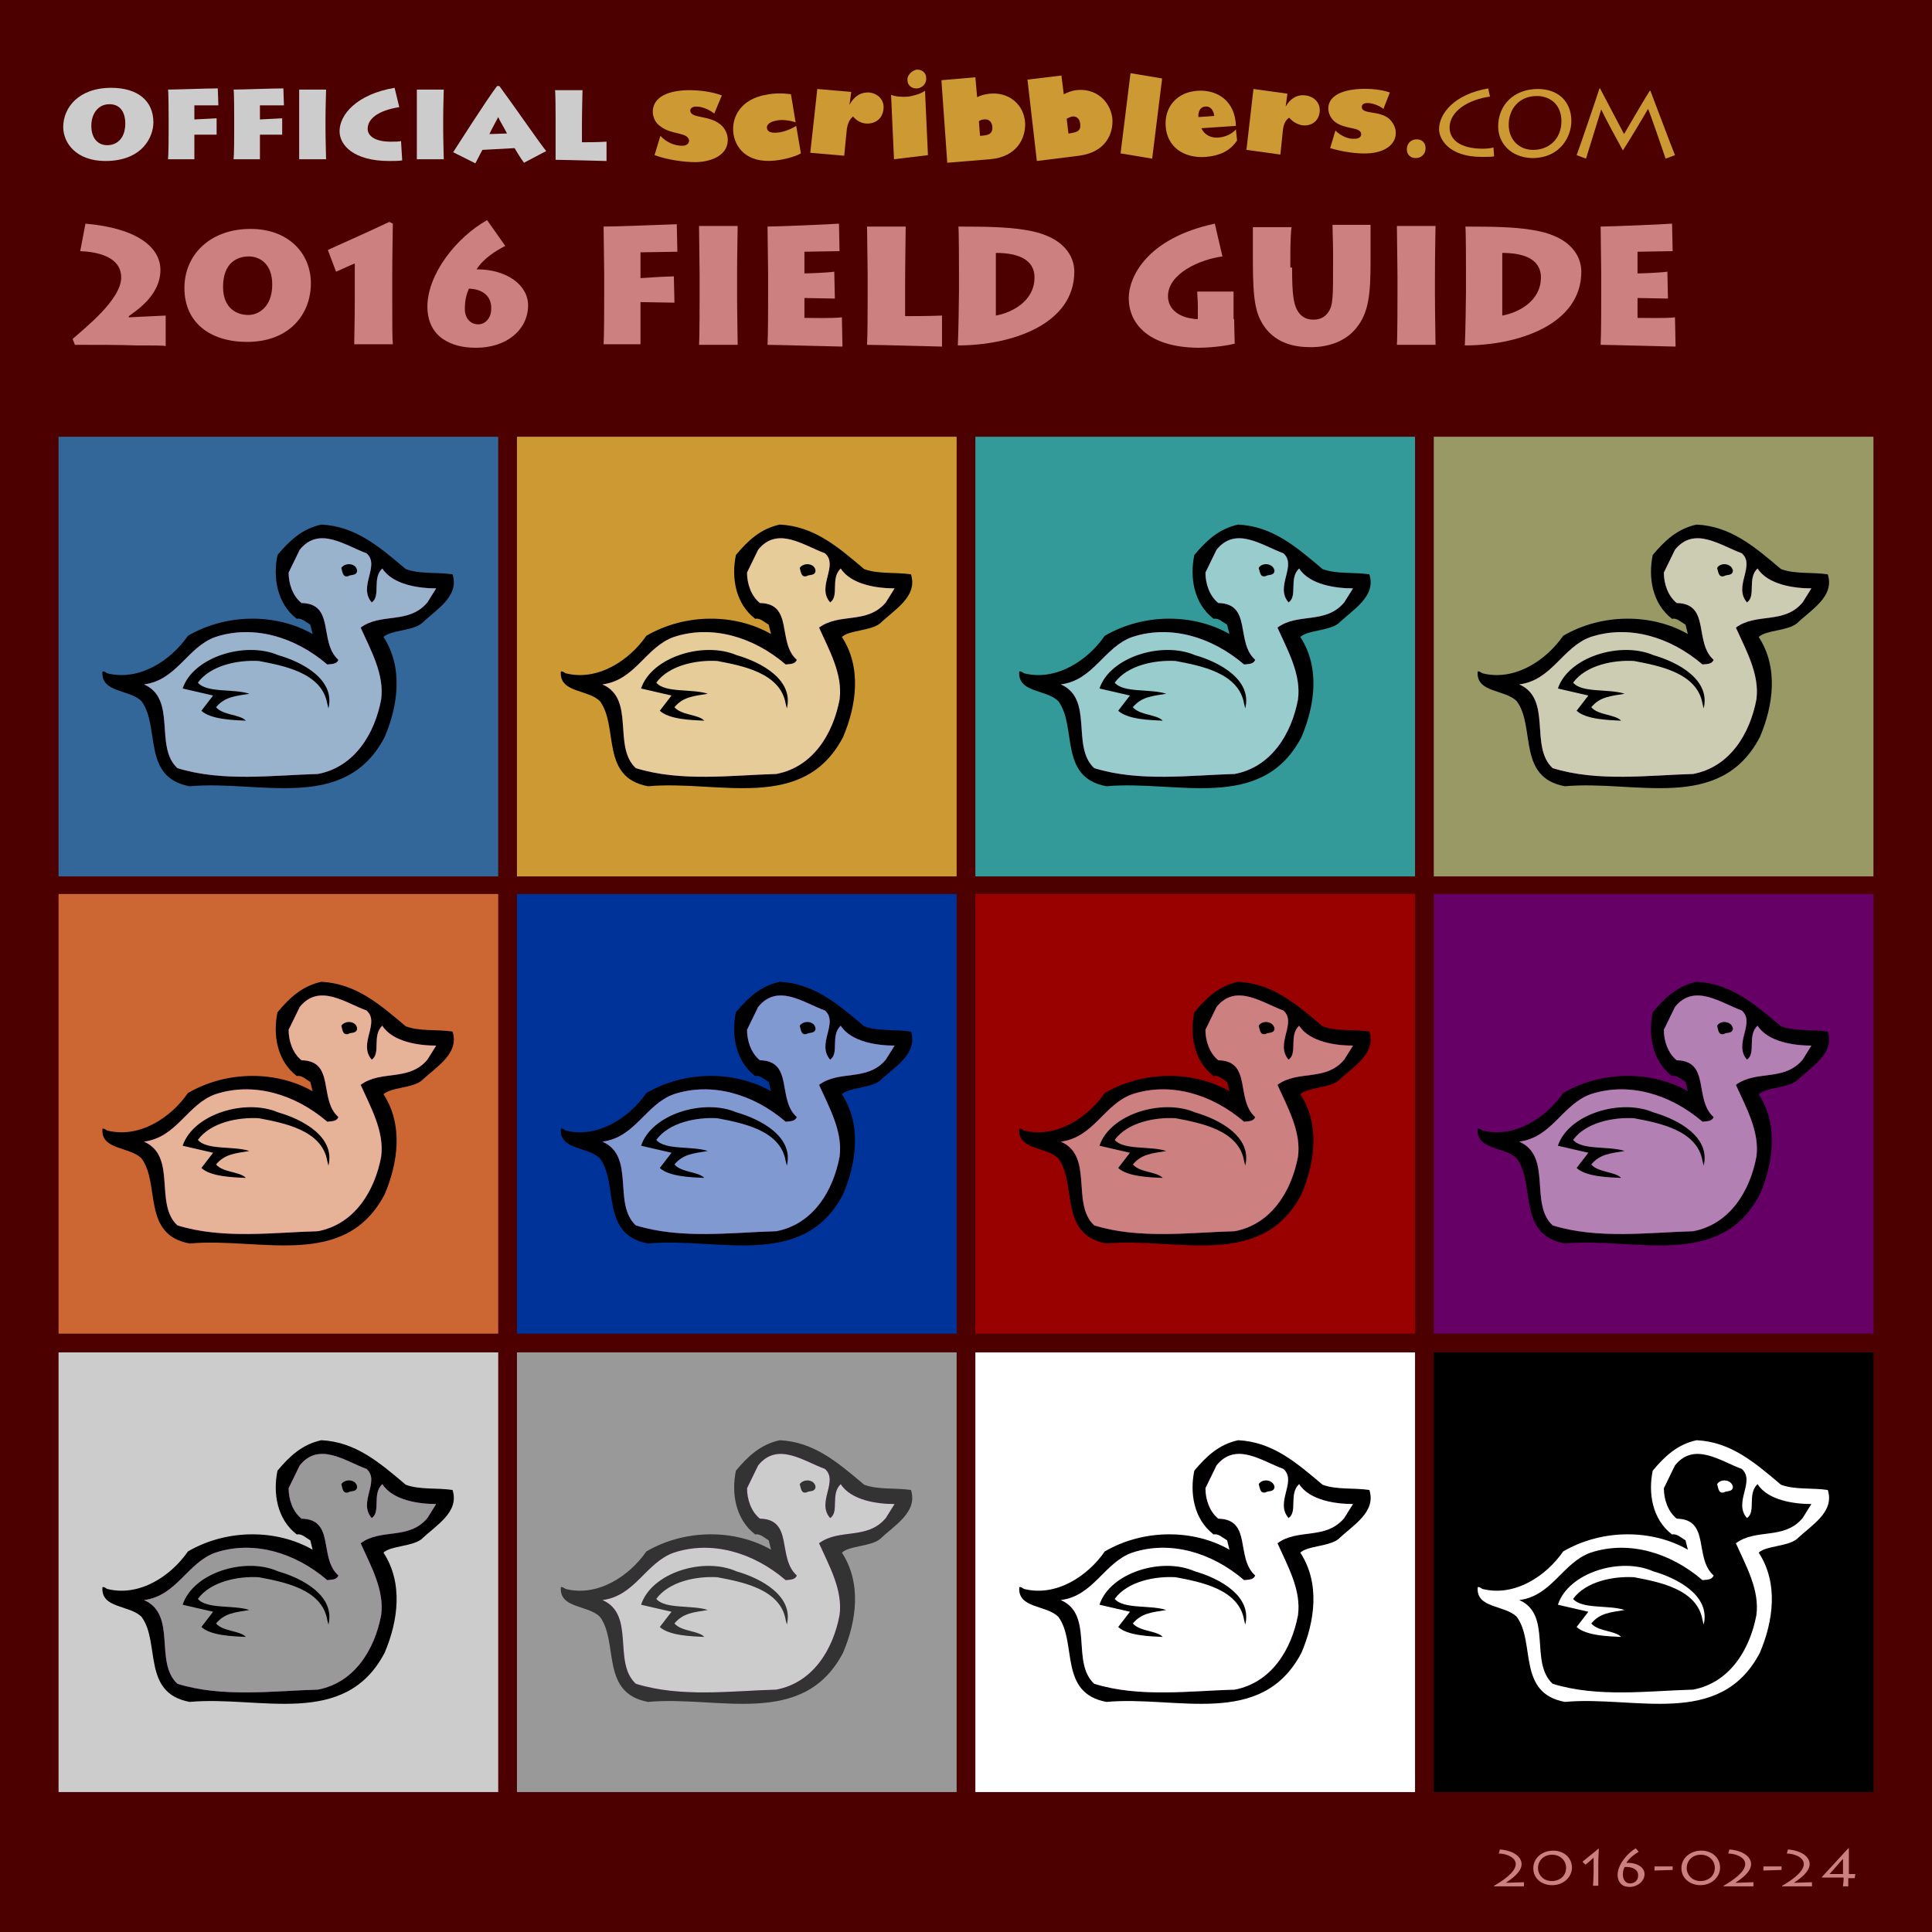 <?xml version="1.0" encoding="iso-8859-1"?>
<!-- Generator: Adobe Illustrator 19.1.0, SVG Export Plug-In . SVG Version: 6.00 Build 0)  -->
<!DOCTYPE svg PUBLIC "-//W3C//DTD SVG 1.1//EN" "http://www.w3.org/Graphics/SVG/1.1/DTD/svg11.dtd">
<svg version="1.1" xmlns="http://www.w3.org/2000/svg" xmlns:xlink="http://www.w3.org/1999/xlink" x="0px" y="0px" width="330px"
	 height="330px" viewBox="0 0 330 330" enable-background="new 0 0 330 330" xml:space="preserve">
<g id="page_field">
</g>
<g id="pods">
	<g id="No_duh_Vinci_banner_180x120">
	</g>
</g>
<g id="stuff_s02">
</g>
<g id="stuff">
	<g id="four_right_ducks_four_square_fields_2x2">
	</g>
	<g id="duck_100x75_on_120x120_field_3_">
	</g>
	<g id="ScribblersMEDEA">
	</g>
	<g>
		<rect x="0" y="0" fill="#4C0000" width="330" height="330"/>
		<g>
			<rect x="0" y="0" fill="none" width="330" height="330"/>
			<g>
				<g>
					<g>
						<defs>
							<rect id="SVGID_163_" x="88.3" y="74.6" width="75.1" height="75.1"/>
						</defs>
						<clipPath id="SVGID_2_">
							<use xlink:href="#SVGID_163_"  overflow="visible"/>
						</clipPath>
						<rect x="88.3" y="74.6" clip-path="url(#SVGID_2_)" fill="#CC9933" width="75.1" height="75.1"/>
						<g clip-path="url(#SVGID_2_)">
							<defs>
								<rect id="SVGID_165_" x="88.3" y="74.6" width="75.1" height="75.1"/>
							</defs>
							<clipPath id="SVGID_4_">
								<use xlink:href="#SVGID_165_"  overflow="visible"/>
							</clipPath>
							<path clip-path="url(#SVGID_4_)" d="M125.7,94.8c-0.8,3.8-0.1,8.3,3.3,10.9c0.8-0.2,1.6,0.6,2.3,1l0.4,1.6
								c-6.1-3.5-14.6-3.6-21.3,0.3c-2.9,4.2-8.3,7.8-13.8,6.4c-0.2-0.1-0.5-0.4-0.8-0.3c-0.3,3.7,4.7,3,6.7,5.1
								c3.2,4.4,0,13,8.2,14.5c11.9-1.1,26.5,4.6,33.3-8.4c2.3-5.4,3.2-11.9-0.2-17.1c1.3-1.2,4.8-1,6.5-2.3
								c2.5-2.4,6.5-4.6,5.3-8.4c-2.7-0.4-5.6,0-8-0.9c-4.6-3.9-8.6-7.3-14.4-7.6C129.9,90.3,127.7,92.4,125.7,94.8"/>
							<path clip-path="url(#SVGID_4_)" fill="#660066" d="M127.6,97.8c0,1.9,0.7,4,2.2,5.2c5.8,0.1,2.9,6.7,6.3,9.7
								c-0.3,0.8-1.2,0.7-1.9,0.8c-5.6-4.8-12.7-6.8-19.1-4.7c-4.8,1.7-6.6,7.4-12.2,8.1c5.7,2.5,1.7,10.6,5.7,14.3
								c7.7,2.4,16.5,1.2,24,1c6.3-1.2,9.7-6.9,10.8-12.7c0.6-4.3-1.8-8.5-3.5-12.3c3.5-2.6,8.2-0.5,11.4-4.3l1.5-2.4
								c-2.9,0-7.4-0.6-9.2-3.4c-1.8,1.7-0.2,4.7-1.8,5.8c-2.4-2.7,1.5-6.3-0.9-8.4c-3.6-1.3-8.1-4.7-11.4-0.6L127.6,97.8z"/>
							<path clip-path="url(#SVGID_4_)" d="M136.6,97c0.2,0.6,0.2,1.7,1.2,1.4c0.4-0.3,1.4,0,1.5-0.9C139.2,96.2,137.3,96,136.6,97"
								/>
							<path clip-path="url(#SVGID_4_)" d="M109.5,117.6l5.2,1.2l-2,2.6c1.6,1.5,5.5,1.6,7.6,1.7c-1-1.1-3.9-0.9-5.1-2.3
								c1.5-1.8,3.3-1.9,5.7-2.3c-2.7-0.9-7.3-0.1-8.8-1.9c2.2-3,6.9-3.9,10.4-3.7c4.2,0.8,10.8,2,11.7,7.3l0.2,0.8
								c1.2-4.9-4.4-7.9-8.6-9.1C120.2,109.5,111.3,112.2,109.5,117.6"/>
							<path clip-path="url(#SVGID_4_)" fill="#660066" d="M127.6,97.8c0,1.9,0.7,4,2.2,5.2c5.8,0.1,2.9,6.7,6.3,9.7
								c-0.3,0.8-1.2,0.7-1.9,0.8c-5.6-4.8-12.7-6.8-19.1-4.7c-4.8,1.7-6.6,7.4-12.2,8.1c5.7,2.5,1.7,10.6,5.7,14.3
								c7.7,2.4,16.5,1.2,24,1c6.3-1.2,9.7-6.9,10.8-12.7c0.6-4.3-1.8-8.5-3.5-12.3c3.5-2.6,8.2-0.5,11.4-4.3l1.5-2.4
								c-2.9,0-7.4-0.6-9.2-3.4c-1.8,1.7-0.2,4.7-1.8,5.8c-2.4-2.7,1.5-6.3-0.9-8.4c-3.6-1.3-8.1-4.7-11.4-0.6L127.6,97.8z"/>
							<path clip-path="url(#SVGID_4_)" d="M136.6,97c0.2,0.6,0.2,1.7,1.2,1.4c0.4-0.3,1.4,0,1.5-0.9C139.2,96.2,137.3,96,136.6,97"
								/>
							<path clip-path="url(#SVGID_4_)" d="M109.5,117.6l5.2,1.2l-2,2.6c1.6,1.5,5.5,1.6,7.6,1.7c-1-1.1-3.9-0.9-5.1-2.3
								c1.5-1.8,3.3-1.9,5.7-2.3c-2.7-0.9-7.3-0.1-8.8-1.9c2.2-3,6.9-3.9,10.4-3.7c4.2,0.8,10.8,2,11.7,7.3l0.2,0.8
								c1.2-4.9-4.4-7.9-8.6-9.1C120.2,109.5,111.3,112.2,109.5,117.6"/>
							<path clip-path="url(#SVGID_4_)" fill="#E6CC99" d="M127.6,97.8c0,1.9,0.7,4,2.2,5.2c5.8,0.1,2.9,6.7,6.3,9.7
								c-0.3,0.8-1.2,0.7-1.9,0.8c-5.6-4.8-12.7-6.8-19.1-4.7c-4.8,1.7-6.6,7.4-12.2,8.1c5.7,2.5,1.7,10.6,5.7,14.3
								c7.7,2.4,16.5,1.2,24,1c6.3-1.2,9.7-6.9,10.8-12.7c0.6-4.3-1.8-8.5-3.5-12.3c3.5-2.6,8.2-0.5,11.4-4.3l1.5-2.4
								c-2.9,0-7.4-0.6-9.2-3.4c-1.8,1.7-0.2,4.7-1.8,5.8c-2.4-2.7,1.5-6.3-0.9-8.4c-3.6-1.3-8.1-4.7-11.4-0.6L127.6,97.8z"/>
							<path clip-path="url(#SVGID_4_)" d="M136.6,97c0.2,0.6,0.2,1.7,1.2,1.4c0.4-0.3,1.4,0,1.5-0.9C139.2,96.2,137.3,96,136.6,97"
								/>
							<path clip-path="url(#SVGID_4_)" d="M109.5,117.6l5.2,1.2l-2,2.6c1.6,1.5,5.5,1.6,7.6,1.7c-1-1.1-3.9-0.9-5.1-2.3
								c1.5-1.8,3.3-1.9,5.7-2.3c-2.7-0.9-7.3-0.1-8.8-1.9c2.2-3,6.9-3.9,10.4-3.7c4.2,0.8,10.8,2,11.7,7.3l0.2,0.8
								c1.2-4.9-4.4-7.9-8.6-9.1C120.2,109.5,111.3,112.2,109.5,117.6"/>
						</g>
					</g>
				</g>
				<g>
					<g>
						<defs>
							<rect id="SVGID_167_" x="244.9" y="231" width="75.1" height="75.1"/>
						</defs>
						<clipPath id="SVGID_6_">
							<use xlink:href="#SVGID_167_"  overflow="visible"/>
						</clipPath>
						<g clip-path="url(#SVGID_6_)">
							<rect x="244.9" y="231" width="75.1" height="75.1"/>
						</g>
						<g clip-path="url(#SVGID_6_)">
							<defs>
								<rect id="SVGID_169_" x="244.9" y="231" width="75.1" height="75.1"/>
							</defs>
							<clipPath id="SVGID_8_">
								<use xlink:href="#SVGID_169_"  overflow="visible"/>
							</clipPath>
							<path clip-path="url(#SVGID_8_)" fill="#FFFFFF" d="M282.3,251.2c-0.8,3.8-0.1,8.3,3.3,10.9c0.8-0.2,1.6,0.6,2.3,1l0.4,1.6
								c-6.1-3.5-14.6-3.6-21.3,0.3c-2.9,4.2-8.3,7.8-13.8,6.4c-0.2-0.1-0.5-0.4-0.8-0.3c-0.3,3.7,4.7,3,6.7,5.1
								c3.2,4.4,0,13,8.2,14.5c11.9-1.1,26.5,4.6,33.3-8.4c2.3-5.4,3.2-11.9-0.2-17.1c1.3-1.2,4.8-1,6.5-2.3
								c2.5-2.4,6.5-4.6,5.3-8.4c-2.7-0.4-5.6,0-8-0.9c-4.6-3.9-8.6-7.3-14.4-7.6C286.5,246.7,284.3,248.8,282.3,251.2"/>
							<path clip-path="url(#SVGID_8_)" d="M284.2,254.2c0,1.9,0.7,4,2.2,5.2c5.8,0.1,2.9,6.7,6.3,9.7c-0.3,0.8-1.2,0.7-1.9,0.8
								c-5.6-4.8-12.7-6.8-19.1-4.7c-4.8,1.7-6.6,7.4-12.2,8.1c5.7,2.5,1.7,10.6,5.7,14.3c7.7,2.4,16.5,1.2,24,1
								c6.3-1.2,9.7-6.9,10.8-12.7c0.6-4.3-1.8-8.5-3.5-12.3c3.5-2.6,8.2-0.5,11.4-4.3l1.5-2.4c-2.9,0-7.4-0.6-9.2-3.4
								c-1.8,1.7-0.2,4.7-1.8,5.8c-2.4-2.7,1.5-6.3-0.9-8.4c-3.6-1.3-8.1-4.7-11.4-0.6L284.2,254.2z"/>
							<path clip-path="url(#SVGID_8_)" fill="#FFFFFF" d="M293.3,253.5c0.2,0.6,0.2,1.7,1.2,1.4c0.4-0.3,1.4,0,1.5-0.9
								C295.8,252.7,293.9,252.5,293.3,253.5"/>
							<path clip-path="url(#SVGID_8_)" fill="#FFFFFF" d="M266.1,274.1l5.2,1.2l-2,2.6c1.6,1.5,5.5,1.6,7.6,1.7
								c-1-1.1-3.9-0.9-5.1-2.3c1.5-1.8,3.3-1.9,5.7-2.3c-2.7-0.9-7.3-0.1-8.8-1.9c2.2-3,6.9-3.9,10.4-3.7c4.2,0.8,10.8,2,11.7,7.3
								l0.2,0.8c1.2-4.9-4.4-7.9-8.6-9.1C276.8,265.9,267.9,268.6,266.1,274.1"/>
						</g>
					</g>
				</g>
				<g>
					<g>
						<defs>
							<rect id="SVGID_171_" x="166.6" y="74.6" width="75.1" height="75.1"/>
						</defs>
						<clipPath id="SVGID_10_">
							<use xlink:href="#SVGID_171_"  overflow="visible"/>
						</clipPath>
						<rect x="166.6" y="74.6" clip-path="url(#SVGID_10_)" fill="#339999" width="75.1" height="75.1"/>
						<g clip-path="url(#SVGID_10_)">
							<defs>
								<rect id="SVGID_173_" x="166.6" y="74.6" width="75.1" height="75.1"/>
							</defs>
							<clipPath id="SVGID_12_">
								<use xlink:href="#SVGID_173_"  overflow="visible"/>
							</clipPath>
							<path clip-path="url(#SVGID_12_)" d="M204,94.8c-0.8,3.8-0.1,8.3,3.3,10.9c0.8-0.2,1.6,0.6,2.3,1l0.4,1.6
								c-6.1-3.5-14.6-3.6-21.3,0.3c-2.9,4.2-8.3,7.8-13.8,6.4c-0.2-0.1-0.5-0.4-0.8-0.3c-0.3,3.7,4.7,3,6.7,5.1
								c3.2,4.4,0,13,8.2,14.5c11.9-1.1,26.5,4.6,33.3-8.4c2.3-5.4,3.2-11.9-0.2-17.1c1.3-1.2,4.8-1,6.5-2.3
								c2.5-2.4,6.5-4.6,5.3-8.4c-2.7-0.4-5.6,0-8-0.9c-4.6-3.9-8.6-7.3-14.4-7.6C208.2,90.3,206,92.4,204,94.8"/>
							<path clip-path="url(#SVGID_12_)" fill="#660066" d="M205.9,97.8c0,1.9,0.7,4,2.2,5.2c5.8,0.1,2.9,6.7,6.3,9.7
								c-0.3,0.8-1.2,0.7-1.9,0.8c-5.6-4.8-12.7-6.8-19.1-4.7c-4.8,1.7-6.6,7.4-12.2,8.1c5.7,2.5,1.7,10.6,5.7,14.3
								c7.7,2.4,16.5,1.2,24,1c6.3-1.2,9.7-6.9,10.8-12.7c0.6-4.3-1.8-8.5-3.5-12.3c3.5-2.6,8.2-0.5,11.4-4.3l1.5-2.4
								c-2.9,0-7.4-0.6-9.2-3.4c-1.8,1.7-0.2,4.7-1.8,5.8c-2.4-2.7,1.5-6.3-0.9-8.4c-3.6-1.3-8.1-4.7-11.4-0.6L205.9,97.8z"/>
							<path clip-path="url(#SVGID_12_)" d="M215,97c0.2,0.6,0.2,1.7,1.2,1.4c0.4-0.3,1.4,0,1.5-0.9C217.5,96.2,215.6,96,215,97"/>
							<path clip-path="url(#SVGID_12_)" d="M187.8,117.6l5.2,1.2l-2,2.6c1.6,1.5,5.5,1.6,7.6,1.7c-1-1.1-3.9-0.9-5.1-2.3
								c1.5-1.8,3.3-1.9,5.7-2.3c-2.7-0.9-7.3-0.1-8.8-1.9c2.2-3,6.9-3.9,10.4-3.7c4.2,0.8,10.8,2,11.7,7.3l0.2,0.8
								c1.2-4.9-4.4-7.9-8.6-9.1C198.5,109.5,189.6,112.2,187.8,117.6"/>
							<path clip-path="url(#SVGID_12_)" fill="#660066" d="M205.9,97.8c0,1.9,0.7,4,2.2,5.2c5.8,0.1,2.9,6.7,6.3,9.7
								c-0.3,0.8-1.2,0.7-1.9,0.8c-5.6-4.8-12.7-6.8-19.1-4.7c-4.8,1.7-6.6,7.4-12.2,8.1c5.7,2.5,1.7,10.6,5.7,14.3
								c7.7,2.4,16.5,1.2,24,1c6.3-1.2,9.7-6.9,10.8-12.7c0.6-4.3-1.8-8.5-3.5-12.3c3.5-2.6,8.2-0.5,11.4-4.3l1.5-2.4
								c-2.9,0-7.4-0.6-9.2-3.4c-1.8,1.7-0.2,4.7-1.8,5.8c-2.4-2.7,1.5-6.3-0.9-8.4c-3.6-1.3-8.1-4.7-11.4-0.6L205.9,97.8z"/>
							<path clip-path="url(#SVGID_12_)" d="M215,97c0.2,0.6,0.2,1.7,1.2,1.4c0.4-0.3,1.4,0,1.5-0.9C217.5,96.2,215.6,96,215,97"/>
							<path clip-path="url(#SVGID_12_)" d="M187.8,117.6l5.2,1.2l-2,2.6c1.6,1.5,5.5,1.6,7.6,1.7c-1-1.1-3.9-0.9-5.1-2.3
								c1.5-1.8,3.3-1.9,5.7-2.3c-2.7-0.9-7.3-0.1-8.8-1.9c2.2-3,6.9-3.9,10.4-3.7c4.2,0.8,10.8,2,11.7,7.3l0.2,0.8
								c1.2-4.9-4.4-7.9-8.6-9.1C198.5,109.5,189.6,112.2,187.8,117.6"/>
							<path clip-path="url(#SVGID_12_)" fill="#99CCCC" d="M205.9,97.8c0,1.9,0.7,4,2.2,5.2c5.8,0.1,2.9,6.7,6.3,9.7
								c-0.3,0.8-1.2,0.7-1.9,0.8c-5.6-4.8-12.7-6.8-19.1-4.7c-4.8,1.7-6.6,7.4-12.2,8.1c5.7,2.5,1.7,10.6,5.7,14.3
								c7.7,2.4,16.5,1.2,24,1c6.3-1.2,9.7-6.9,10.8-12.7c0.6-4.3-1.8-8.5-3.5-12.3c3.5-2.6,8.2-0.5,11.4-4.3l1.5-2.4
								c-2.9,0-7.4-0.6-9.2-3.4c-1.8,1.7-0.2,4.7-1.8,5.8c-2.4-2.7,1.5-6.3-0.9-8.4c-3.6-1.3-8.1-4.7-11.4-0.6L205.9,97.8z"/>
							<path clip-path="url(#SVGID_12_)" d="M215,97c0.2,0.6,0.2,1.7,1.2,1.4c0.4-0.3,1.4,0,1.5-0.9C217.5,96.2,215.6,96,215,97"/>
							<path clip-path="url(#SVGID_12_)" d="M187.8,117.6l5.2,1.2l-2,2.6c1.6,1.5,5.5,1.6,7.6,1.7c-1-1.1-3.9-0.9-5.1-2.3
								c1.5-1.8,3.3-1.9,5.7-2.3c-2.7-0.9-7.3-0.1-8.8-1.9c2.2-3,6.9-3.9,10.4-3.7c4.2,0.8,10.8,2,11.7,7.3l0.2,0.8
								c1.2-4.9-4.4-7.9-8.6-9.1C198.5,109.5,189.6,112.2,187.8,117.6"/>
						</g>
					</g>
				</g>
				<g>
					<g>
						<defs>
							<rect id="SVGID_175_" x="10" y="152.7" width="75.1" height="75.1"/>
						</defs>
						<clipPath id="SVGID_14_">
							<use xlink:href="#SVGID_175_"  overflow="visible"/>
						</clipPath>
						<rect x="10" y="152.7" clip-path="url(#SVGID_14_)" fill="#CC6633" width="75.1" height="75.1"/>
						<g clip-path="url(#SVGID_14_)">
							<defs>
								<rect id="SVGID_177_" x="10" y="152.7" width="75.1" height="75.1"/>
							</defs>
							<clipPath id="SVGID_16_">
								<use xlink:href="#SVGID_177_"  overflow="visible"/>
							</clipPath>
							<path clip-path="url(#SVGID_16_)" d="M47.4,172.9c-0.8,3.8-0.1,8.3,3.3,10.9c0.8-0.2,1.6,0.6,2.3,1l0.4,1.6
								c-6.1-3.5-14.6-3.6-21.3,0.3c-2.9,4.2-8.3,7.8-13.8,6.4c-0.2-0.1-0.5-0.4-0.8-0.3c-0.3,3.7,4.7,3,6.7,5.1
								c3.2,4.4,0,13,8.2,14.5c11.9-1.1,26.5,4.6,33.3-8.4c2.3-5.4,3.2-11.9-0.2-17.1c1.3-1.2,4.8-1,6.5-2.3
								c2.5-2.4,6.5-4.6,5.3-8.4c-2.7-0.4-5.6,0-8-0.9c-4.6-3.9-8.6-7.3-14.4-7.6C51.6,168.4,49.4,170.5,47.4,172.9"/>
							<path clip-path="url(#SVGID_16_)" fill="#660066" d="M49.3,175.9c0,1.9,0.7,4,2.2,5.2c5.8,0.1,2.9,6.7,6.3,9.7
								c-0.3,0.8-1.2,0.7-1.9,0.8c-5.6-4.8-12.7-6.8-19.1-4.7c-4.8,1.7-6.6,7.4-12.2,8.1c5.7,2.5,1.7,10.6,5.7,14.3
								c7.7,2.4,16.5,1.2,24,1c6.3-1.2,9.7-6.9,10.8-12.7c0.6-4.3-1.8-8.5-3.5-12.3c3.5-2.6,8.2-0.5,11.4-4.3l1.5-2.4
								c-2.9,0-7.4-0.6-9.2-3.4c-1.8,1.7-0.2,4.7-1.8,5.8c-2.4-2.7,1.5-6.3-0.9-8.4c-3.6-1.3-8.1-4.7-11.4-0.6L49.3,175.9z"/>
							<path clip-path="url(#SVGID_16_)" d="M58.3,175.2c0.2,0.6,0.2,1.7,1.2,1.4c0.4-0.3,1.4,0,1.5-0.9
								C60.9,174.4,59,174.2,58.3,175.2"/>
							<path clip-path="url(#SVGID_16_)" d="M31.2,195.7l5.2,1.2l-2,2.6c1.6,1.5,5.5,1.6,7.6,1.7c-1-1.1-3.9-0.9-5.1-2.3
								c1.5-1.8,3.3-1.9,5.7-2.3c-2.7-0.9-7.3-0.1-8.8-1.9c2.2-3,6.9-3.9,10.4-3.7c4.2,0.8,10.8,2,11.7,7.3l0.2,0.8
								c1.2-4.9-4.4-7.9-8.6-9.1C41.9,187.6,33,190.3,31.2,195.7"/>
							<path clip-path="url(#SVGID_16_)" fill="#660066" d="M49.3,175.9c0,1.9,0.7,4,2.2,5.2c5.8,0.1,2.9,6.7,6.3,9.7
								c-0.3,0.8-1.2,0.7-1.9,0.8c-5.6-4.8-12.7-6.8-19.1-4.7c-4.8,1.7-6.6,7.4-12.2,8.1c5.7,2.5,1.7,10.6,5.7,14.3
								c7.7,2.4,16.5,1.2,24,1c6.3-1.2,9.7-6.9,10.8-12.7c0.6-4.3-1.8-8.5-3.5-12.3c3.5-2.6,8.2-0.5,11.4-4.3l1.5-2.4
								c-2.9,0-7.4-0.6-9.2-3.4c-1.8,1.7-0.2,4.7-1.8,5.8c-2.4-2.7,1.5-6.3-0.9-8.4c-3.6-1.3-8.1-4.7-11.4-0.6L49.3,175.9z"/>
							<path clip-path="url(#SVGID_16_)" d="M58.3,175.2c0.2,0.6,0.2,1.7,1.2,1.4c0.4-0.3,1.4,0,1.5-0.9
								C60.9,174.4,59,174.2,58.3,175.2"/>
							<path clip-path="url(#SVGID_16_)" d="M31.2,195.7l5.2,1.2l-2,2.6c1.6,1.5,5.5,1.6,7.6,1.7c-1-1.1-3.9-0.9-5.1-2.3
								c1.5-1.8,3.3-1.9,5.7-2.3c-2.7-0.9-7.3-0.1-8.8-1.9c2.2-3,6.9-3.9,10.4-3.7c4.2,0.8,10.8,2,11.7,7.3l0.2,0.8
								c1.2-4.9-4.4-7.9-8.6-9.1C41.9,187.6,33,190.3,31.2,195.7"/>
							<path clip-path="url(#SVGID_16_)" fill="#E6B399" d="M49.3,175.9c0,1.9,0.7,4,2.2,5.2c5.8,0.1,2.9,6.7,6.3,9.7
								c-0.3,0.8-1.2,0.7-1.9,0.8c-5.6-4.8-12.7-6.8-19.1-4.7c-4.8,1.7-6.6,7.4-12.2,8.1c5.7,2.5,1.7,10.6,5.7,14.3
								c7.7,2.4,16.5,1.2,24,1c6.3-1.2,9.7-6.9,10.8-12.7c0.6-4.3-1.8-8.5-3.5-12.3c3.5-2.6,8.2-0.5,11.4-4.3l1.5-2.4
								c-2.9,0-7.4-0.6-9.2-3.4c-1.8,1.7-0.2,4.7-1.8,5.8c-2.4-2.7,1.5-6.3-0.9-8.4c-3.6-1.3-8.1-4.7-11.4-0.6L49.3,175.9z"/>
							<path clip-path="url(#SVGID_16_)" d="M58.3,175.2c0.2,0.6,0.2,1.7,1.2,1.4c0.4-0.3,1.4,0,1.5-0.9
								C60.9,174.4,59,174.2,58.3,175.2"/>
							<path clip-path="url(#SVGID_16_)" d="M31.2,195.7l5.2,1.2l-2,2.6c1.6,1.5,5.5,1.6,7.6,1.7c-1-1.1-3.9-0.9-5.1-2.3
								c1.5-1.8,3.3-1.9,5.7-2.3c-2.7-0.9-7.3-0.1-8.8-1.9c2.2-3,6.9-3.9,10.4-3.7c4.2,0.8,10.8,2,11.7,7.3l0.2,0.8
								c1.2-4.9-4.4-7.9-8.6-9.1C41.9,187.6,33,190.3,31.2,195.7"/>
						</g>
					</g>
				</g>
				<g>
					<g>
						<defs>
							<rect id="SVGID_179_" x="88.3" y="231" width="75.1" height="75.1"/>
						</defs>
						<clipPath id="SVGID_18_">
							<use xlink:href="#SVGID_179_"  overflow="visible"/>
						</clipPath>
						<rect x="88.3" y="231" clip-path="url(#SVGID_18_)" fill="#999999" width="75.1" height="75.1"/>
						<g clip-path="url(#SVGID_18_)">
							<defs>
								<rect id="SVGID_181_" x="88.3" y="231" width="75.1" height="75.1"/>
							</defs>
							<clipPath id="SVGID_20_">
								<use xlink:href="#SVGID_181_"  overflow="visible"/>
							</clipPath>
							<path clip-path="url(#SVGID_20_)" fill="#333333" d="M125.7,251.2c-0.8,3.8-0.1,8.3,3.3,10.9c0.8-0.2,1.6,0.6,2.3,1l0.4,1.6
								c-6.1-3.5-14.6-3.6-21.3,0.3c-2.9,4.2-8.3,7.8-13.8,6.4c-0.2-0.1-0.5-0.4-0.8-0.3c-0.3,3.7,4.7,3,6.7,5.1
								c3.2,4.4,0,13,8.2,14.5c11.9-1.1,26.5,4.6,33.3-8.4c2.3-5.4,3.2-11.9-0.2-17.1c1.3-1.2,4.8-1,6.5-2.3
								c2.5-2.4,6.5-4.6,5.3-8.4c-2.7-0.4-5.6,0-8-0.9c-4.6-3.9-8.6-7.3-14.4-7.6C129.9,246.7,127.7,248.8,125.7,251.2"/>
							<path clip-path="url(#SVGID_20_)" fill="#660066" d="M127.6,254.2c0,1.9,0.7,4,2.2,5.2c5.8,0.1,2.9,6.7,6.3,9.7
								c-0.3,0.8-1.2,0.7-1.9,0.8c-5.6-4.8-12.7-6.8-19.1-4.7c-4.8,1.7-6.6,7.4-12.2,8.1c5.7,2.5,1.7,10.6,5.7,14.3
								c7.7,2.4,16.5,1.2,24,1c6.3-1.2,9.7-6.9,10.8-12.7c0.6-4.3-1.8-8.5-3.5-12.3c3.5-2.6,8.2-0.5,11.4-4.3l1.5-2.4
								c-2.9,0-7.4-0.6-9.2-3.4c-1.8,1.7-0.2,4.7-1.8,5.8c-2.4-2.7,1.5-6.3-0.9-8.4c-3.6-1.3-8.1-4.7-11.4-0.6L127.6,254.2z"/>
							<path clip-path="url(#SVGID_20_)" d="M136.6,253.5c0.2,0.6,0.2,1.7,1.2,1.4c0.4-0.3,1.4,0,1.5-0.9
								C139.2,252.7,137.3,252.5,136.6,253.5"/>
							<path clip-path="url(#SVGID_20_)" d="M109.5,274.1l5.2,1.2l-2,2.6c1.6,1.5,5.5,1.6,7.6,1.7c-1-1.1-3.9-0.9-5.1-2.3
								c1.5-1.8,3.3-1.9,5.7-2.3c-2.7-0.9-7.3-0.1-8.8-1.9c2.2-3,6.9-3.9,10.4-3.7c4.2,0.8,10.8,2,11.7,7.3l0.2,0.8
								c1.2-4.9-4.4-7.9-8.6-9.1C120.2,265.9,111.3,268.6,109.5,274.1"/>
							<path clip-path="url(#SVGID_20_)" fill="#660066" d="M127.6,254.2c0,1.9,0.7,4,2.2,5.2c5.8,0.1,2.9,6.7,6.3,9.7
								c-0.3,0.8-1.2,0.7-1.9,0.8c-5.6-4.8-12.7-6.8-19.1-4.7c-4.8,1.7-6.6,7.4-12.2,8.1c5.7,2.5,1.7,10.6,5.7,14.3
								c7.7,2.4,16.5,1.2,24,1c6.3-1.2,9.7-6.9,10.8-12.7c0.6-4.3-1.8-8.5-3.5-12.3c3.5-2.6,8.2-0.5,11.4-4.3l1.5-2.4
								c-2.9,0-7.4-0.6-9.2-3.4c-1.8,1.7-0.2,4.7-1.8,5.8c-2.4-2.7,1.5-6.3-0.9-8.4c-3.6-1.3-8.1-4.7-11.4-0.6L127.6,254.2z"/>
							<path clip-path="url(#SVGID_20_)" d="M136.6,253.5c0.2,0.6,0.2,1.7,1.2,1.4c0.4-0.3,1.4,0,1.5-0.9
								C139.2,252.7,137.3,252.5,136.6,253.5"/>
							<path clip-path="url(#SVGID_20_)" d="M109.5,274.1l5.2,1.2l-2,2.6c1.6,1.5,5.5,1.6,7.6,1.7c-1-1.1-3.9-0.9-5.1-2.3
								c1.5-1.8,3.3-1.9,5.7-2.3c-2.7-0.9-7.3-0.1-8.8-1.9c2.2-3,6.9-3.9,10.4-3.7c4.2,0.8,10.8,2,11.7,7.3l0.2,0.8
								c1.2-4.9-4.4-7.9-8.6-9.1C120.2,265.9,111.3,268.6,109.5,274.1"/>
							<path clip-path="url(#SVGID_20_)" fill="#CCCCCC" d="M127.6,254.2c0,1.9,0.7,4,2.2,5.2c5.8,0.1,2.9,6.7,6.3,9.7
								c-0.3,0.8-1.2,0.7-1.9,0.8c-5.6-4.8-12.7-6.8-19.1-4.7c-4.8,1.7-6.6,7.4-12.2,8.1c5.7,2.5,1.7,10.6,5.7,14.3
								c7.7,2.4,16.5,1.2,24,1c6.3-1.2,9.7-6.9,10.8-12.7c0.6-4.3-1.8-8.5-3.5-12.3c3.5-2.6,8.2-0.5,11.4-4.3l1.5-2.4
								c-2.9,0-7.4-0.6-9.2-3.4c-1.8,1.7-0.2,4.7-1.8,5.8c-2.4-2.7,1.5-6.3-0.9-8.4c-3.6-1.3-8.1-4.7-11.4-0.6L127.6,254.2z"/>
							<path clip-path="url(#SVGID_20_)" fill="#333333" d="M136.6,253.5c0.2,0.6,0.2,1.7,1.2,1.4c0.4-0.3,1.4,0,1.5-0.9
								C139.2,252.7,137.3,252.5,136.6,253.5"/>
							<path clip-path="url(#SVGID_20_)" fill="#333333" d="M109.5,274.1l5.2,1.2l-2,2.6c1.6,1.5,5.5,1.6,7.6,1.7
								c-1-1.1-3.9-0.9-5.1-2.3c1.5-1.8,3.3-1.9,5.7-2.3c-2.7-0.9-7.3-0.1-8.8-1.9c2.2-3,6.9-3.9,10.4-3.7c4.2,0.8,10.8,2,11.7,7.3
								l0.2,0.8c1.2-4.9-4.4-7.9-8.6-9.1C120.2,265.9,111.3,268.6,109.5,274.1"/>
						</g>
					</g>
				</g>
				<g>
					<g>
						<defs>
							<rect id="SVGID_183_" x="88.3" y="152.7" width="75.1" height="75.1"/>
						</defs>
						<clipPath id="SVGID_22_">
							<use xlink:href="#SVGID_183_"  overflow="visible"/>
						</clipPath>
						<rect x="88.3" y="152.7" clip-path="url(#SVGID_22_)" fill="#003399" width="75.1" height="75.1"/>
						<g clip-path="url(#SVGID_22_)">
							<defs>
								<rect id="SVGID_185_" x="88.3" y="152.7" width="75.1" height="75.1"/>
							</defs>
							<clipPath id="SVGID_24_">
								<use xlink:href="#SVGID_185_"  overflow="visible"/>
							</clipPath>
							<path clip-path="url(#SVGID_24_)" d="M125.7,172.9c-0.8,3.8-0.1,8.3,3.3,10.9c0.8-0.2,1.6,0.6,2.3,1l0.4,1.6
								c-6.1-3.5-14.6-3.6-21.3,0.3c-2.9,4.2-8.3,7.8-13.8,6.4c-0.2-0.1-0.5-0.4-0.8-0.3c-0.3,3.7,4.7,3,6.7,5.1
								c3.2,4.4,0,13,8.2,14.5c11.9-1.1,26.5,4.6,33.3-8.4c2.3-5.4,3.2-11.9-0.2-17.1c1.3-1.2,4.8-1,6.5-2.3
								c2.5-2.4,6.5-4.6,5.3-8.4c-2.7-0.4-5.6,0-8-0.9c-4.6-3.9-8.6-7.3-14.4-7.6C129.9,168.4,127.7,170.5,125.7,172.9"/>
							<path clip-path="url(#SVGID_24_)" fill="#660066" d="M127.6,175.9c0,1.9,0.7,4,2.2,5.2c5.8,0.1,2.9,6.7,6.3,9.7
								c-0.3,0.8-1.2,0.7-1.9,0.8c-5.6-4.8-12.7-6.8-19.1-4.7c-4.8,1.7-6.6,7.4-12.2,8.1c5.7,2.5,1.7,10.6,5.7,14.3
								c7.7,2.4,16.5,1.2,24,1c6.3-1.2,9.7-6.9,10.8-12.7c0.6-4.3-1.8-8.5-3.5-12.3c3.5-2.6,8.2-0.5,11.4-4.3l1.5-2.4
								c-2.9,0-7.4-0.6-9.2-3.4c-1.8,1.7-0.2,4.7-1.8,5.8c-2.4-2.7,1.5-6.3-0.9-8.4c-3.6-1.3-8.1-4.7-11.4-0.6L127.6,175.9z"/>
							<path clip-path="url(#SVGID_24_)" d="M136.6,175.2c0.2,0.6,0.2,1.7,1.2,1.4c0.4-0.3,1.4,0,1.5-0.9
								C139.2,174.4,137.3,174.2,136.6,175.2"/>
							<path clip-path="url(#SVGID_24_)" d="M109.5,195.7l5.2,1.2l-2,2.6c1.6,1.5,5.5,1.6,7.6,1.7c-1-1.1-3.9-0.9-5.1-2.3
								c1.5-1.8,3.3-1.9,5.7-2.3c-2.7-0.9-7.3-0.1-8.8-1.9c2.2-3,6.9-3.9,10.4-3.7c4.2,0.8,10.8,2,11.7,7.3l0.2,0.8
								c1.2-4.9-4.4-7.9-8.6-9.1C120.2,187.6,111.3,190.3,109.5,195.7"/>
							<path clip-path="url(#SVGID_24_)" fill="#660066" d="M127.6,175.9c0,1.9,0.7,4,2.2,5.2c5.8,0.1,2.9,6.7,6.3,9.7
								c-0.3,0.8-1.2,0.7-1.9,0.8c-5.6-4.8-12.7-6.8-19.1-4.7c-4.8,1.7-6.6,7.4-12.2,8.1c5.7,2.5,1.7,10.6,5.7,14.3
								c7.7,2.4,16.5,1.2,24,1c6.3-1.2,9.7-6.9,10.8-12.7c0.6-4.3-1.8-8.5-3.5-12.3c3.5-2.6,8.2-0.5,11.4-4.3l1.5-2.4
								c-2.9,0-7.4-0.6-9.2-3.4c-1.8,1.7-0.2,4.7-1.8,5.8c-2.4-2.7,1.5-6.3-0.9-8.4c-3.6-1.3-8.1-4.7-11.4-0.6L127.6,175.9z"/>
							<path clip-path="url(#SVGID_24_)" d="M136.6,175.2c0.2,0.6,0.2,1.7,1.2,1.4c0.4-0.3,1.4,0,1.5-0.9
								C139.2,174.4,137.3,174.2,136.6,175.2"/>
							<path clip-path="url(#SVGID_24_)" d="M109.5,195.7l5.2,1.2l-2,2.6c1.6,1.5,5.5,1.6,7.6,1.7c-1-1.1-3.9-0.9-5.1-2.3
								c1.5-1.8,3.3-1.9,5.7-2.3c-2.7-0.9-7.3-0.1-8.8-1.9c2.2-3,6.9-3.9,10.4-3.7c4.2,0.8,10.8,2,11.7,7.3l0.2,0.8
								c1.2-4.9-4.4-7.9-8.6-9.1C120.2,187.6,111.3,190.3,109.5,195.7"/>
							<path clip-path="url(#SVGID_24_)" fill="#8099D1" d="M127.6,175.9c0,1.9,0.7,4,2.2,5.2c5.8,0.1,2.9,6.7,6.3,9.7
								c-0.3,0.8-1.2,0.7-1.9,0.8c-5.6-4.8-12.7-6.8-19.1-4.7c-4.8,1.7-6.6,7.4-12.2,8.1c5.7,2.5,1.7,10.6,5.7,14.3
								c7.7,2.4,16.5,1.2,24,1c6.3-1.2,9.7-6.9,10.8-12.7c0.6-4.3-1.8-8.5-3.5-12.3c3.5-2.6,8.2-0.5,11.4-4.3l1.5-2.4
								c-2.9,0-7.4-0.6-9.2-3.4c-1.8,1.7-0.2,4.7-1.8,5.8c-2.4-2.7,1.5-6.3-0.9-8.4c-3.6-1.3-8.1-4.7-11.4-0.6L127.6,175.9z"/>
							<path clip-path="url(#SVGID_24_)" d="M136.6,175.2c0.2,0.6,0.2,1.7,1.2,1.4c0.4-0.3,1.4,0,1.5-0.9
								C139.2,174.4,137.3,174.2,136.6,175.2"/>
							<path clip-path="url(#SVGID_24_)" d="M109.5,195.7l5.2,1.2l-2,2.6c1.6,1.5,5.5,1.6,7.6,1.7c-1-1.1-3.9-0.9-5.1-2.3
								c1.5-1.8,3.3-1.9,5.7-2.3c-2.7-0.9-7.3-0.1-8.8-1.9c2.2-3,6.9-3.9,10.4-3.7c4.2,0.8,10.8,2,11.7,7.3l0.2,0.8
								c1.2-4.9-4.4-7.9-8.6-9.1C120.2,187.6,111.3,190.3,109.5,195.7"/>
						</g>
					</g>
				</g>
				<g>
					<g>
						<defs>
							<rect id="SVGID_187_" x="244.9" y="152.7" width="75.1" height="75.1"/>
						</defs>
						<clipPath id="SVGID_26_">
							<use xlink:href="#SVGID_187_"  overflow="visible"/>
						</clipPath>
						<rect x="244.9" y="152.7" clip-path="url(#SVGID_26_)" fill="#660066" width="75.1" height="75.1"/>
						<g clip-path="url(#SVGID_26_)">
							<defs>
								<rect id="SVGID_189_" x="244.9" y="152.7" width="75.1" height="75.1"/>
							</defs>
							<clipPath id="SVGID_28_">
								<use xlink:href="#SVGID_189_"  overflow="visible"/>
							</clipPath>
							<path clip-path="url(#SVGID_28_)" d="M282.3,172.9c-0.8,3.8-0.1,8.3,3.3,10.9c0.8-0.2,1.6,0.6,2.3,1l0.4,1.6
								c-6.1-3.5-14.6-3.6-21.3,0.3c-2.9,4.2-8.3,7.8-13.8,6.4c-0.2-0.1-0.5-0.4-0.8-0.3c-0.3,3.7,4.7,3,6.7,5.1
								c3.2,4.4,0,13,8.2,14.5c11.9-1.1,26.5,4.6,33.3-8.4c2.3-5.4,3.2-11.9-0.2-17.1c1.3-1.2,4.8-1,6.5-2.3
								c2.5-2.4,6.5-4.6,5.3-8.4c-2.7-0.4-5.6,0-8-0.9c-4.6-3.9-8.6-7.3-14.4-7.6C286.5,168.4,284.3,170.5,282.3,172.9"/>
							<path clip-path="url(#SVGID_28_)" fill="#660066" d="M284.2,175.9c0,1.9,0.7,4,2.2,5.2c5.8,0.1,2.9,6.7,6.3,9.7
								c-0.3,0.8-1.2,0.7-1.9,0.8c-5.6-4.8-12.7-6.8-19.1-4.7c-4.8,1.7-6.6,7.4-12.2,8.1c5.7,2.5,1.7,10.6,5.7,14.3
								c7.7,2.4,16.5,1.2,24,1c6.3-1.2,9.7-6.9,10.8-12.7c0.6-4.3-1.8-8.5-3.5-12.3c3.5-2.6,8.2-0.5,11.4-4.3l1.5-2.4
								c-2.9,0-7.4-0.6-9.2-3.4c-1.8,1.7-0.2,4.7-1.8,5.8c-2.4-2.7,1.5-6.3-0.9-8.4c-3.6-1.3-8.1-4.7-11.4-0.6L284.2,175.9z"/>
							<path clip-path="url(#SVGID_28_)" d="M293.3,175.2c0.2,0.7,0.2,1.7,1.2,1.4c0.4-0.3,1.4,0,1.5-0.9
								C295.8,174.4,293.9,174.2,293.3,175.2"/>
							<path clip-path="url(#SVGID_28_)" d="M266.1,195.7l5.2,1.2l-2,2.6c1.6,1.5,5.5,1.6,7.6,1.7c-1-1.1-3.9-0.9-5.1-2.3
								c1.5-1.8,3.3-1.9,5.7-2.3c-2.7-0.9-7.3-0.1-8.8-1.9c2.2-3,6.9-3.9,10.4-3.7c4.2,0.8,10.8,2,11.7,7.3l0.2,0.8
								c1.2-4.9-4.4-7.9-8.6-9.1C276.8,187.6,267.9,190.3,266.1,195.7"/>
							<path clip-path="url(#SVGID_28_)" fill="#660066" d="M284.2,175.9c0,1.9,0.7,4,2.2,5.2c5.8,0.1,2.9,6.7,6.3,9.7
								c-0.3,0.8-1.2,0.7-1.9,0.8c-5.6-4.8-12.7-6.8-19.1-4.7c-4.8,1.7-6.6,7.4-12.2,8.1c5.7,2.5,1.7,10.6,5.7,14.3
								c7.7,2.4,16.5,1.2,24,1c6.3-1.2,9.7-6.9,10.8-12.7c0.6-4.3-1.8-8.5-3.5-12.3c3.5-2.6,8.2-0.5,11.4-4.3l1.5-2.4
								c-2.9,0-7.4-0.6-9.2-3.4c-1.8,1.7-0.2,4.7-1.8,5.8c-2.4-2.7,1.5-6.3-0.9-8.4c-3.6-1.3-8.1-4.7-11.4-0.6L284.2,175.9z"/>
							<path clip-path="url(#SVGID_28_)" d="M293.3,175.2c0.2,0.7,0.2,1.7,1.2,1.4c0.4-0.3,1.4,0,1.5-0.9
								C295.8,174.4,293.9,174.2,293.3,175.2"/>
							<path clip-path="url(#SVGID_28_)" d="M266.1,195.7l5.2,1.2l-2,2.6c1.6,1.5,5.5,1.6,7.6,1.7c-1-1.1-3.9-0.9-5.1-2.3
								c1.5-1.8,3.3-1.9,5.7-2.3c-2.7-0.9-7.3-0.1-8.8-1.9c2.2-3,6.9-3.9,10.4-3.7c4.2,0.8,10.8,2,11.7,7.3l0.2,0.8
								c1.2-4.9-4.4-7.9-8.6-9.1C276.8,187.6,267.9,190.3,266.1,195.7"/>
							<path clip-path="url(#SVGID_28_)" fill="#B380B3" d="M284.2,175.9c0,1.9,0.7,4,2.2,5.2c5.8,0.1,2.9,6.7,6.3,9.7
								c-0.3,0.8-1.2,0.7-1.9,0.8c-5.6-4.8-12.7-6.8-19.1-4.7c-4.8,1.7-6.6,7.4-12.2,8.1c5.7,2.5,1.7,10.6,5.7,14.3
								c7.7,2.4,16.5,1.2,24,1c6.3-1.2,9.7-6.9,10.8-12.7c0.6-4.3-1.8-8.5-3.5-12.3c3.5-2.6,8.2-0.5,11.4-4.3l1.5-2.4
								c-2.9,0-7.4-0.6-9.2-3.4c-1.8,1.7-0.2,4.7-1.8,5.8c-2.4-2.7,1.5-6.3-0.9-8.4c-3.6-1.3-8.1-4.7-11.4-0.6L284.2,175.9z"/>
							<path clip-path="url(#SVGID_28_)" d="M293.3,175.2c0.2,0.7,0.2,1.7,1.2,1.4c0.4-0.3,1.4,0,1.5-0.9
								C295.8,174.4,293.9,174.2,293.3,175.2"/>
							<path clip-path="url(#SVGID_28_)" d="M266.1,195.7l5.2,1.2l-2,2.6c1.6,1.5,5.5,1.6,7.6,1.7c-1-1.1-3.9-0.9-5.1-2.3
								c1.5-1.8,3.3-1.9,5.7-2.3c-2.7-0.9-7.3-0.1-8.8-1.9c2.2-3,6.9-3.9,10.4-3.7c4.2,0.8,10.8,2,11.7,7.3l0.2,0.8
								c1.2-4.9-4.4-7.9-8.6-9.1C276.8,187.6,267.9,190.3,266.1,195.7"/>
						</g>
					</g>
				</g>
				<g>
					<g>
						<defs>
							<rect id="SVGID_191_" x="166.6" y="152.7" width="75.1" height="75.1"/>
						</defs>
						<clipPath id="SVGID_30_">
							<use xlink:href="#SVGID_191_"  overflow="visible"/>
						</clipPath>
						<rect x="166.6" y="152.7" clip-path="url(#SVGID_30_)" fill="#990000" width="75.1" height="75.1"/>
						<g clip-path="url(#SVGID_30_)">
							<defs>
								<rect id="SVGID_193_" x="166.6" y="152.7" width="75.1" height="75.1"/>
							</defs>
							<clipPath id="SVGID_32_">
								<use xlink:href="#SVGID_193_"  overflow="visible"/>
							</clipPath>
							<path clip-path="url(#SVGID_32_)" d="M204,172.9c-0.8,3.8-0.1,8.3,3.3,10.9c0.8-0.2,1.6,0.6,2.3,1l0.4,1.6
								c-6.1-3.5-14.6-3.6-21.3,0.3c-2.9,4.2-8.3,7.8-13.8,6.4c-0.2-0.1-0.5-0.4-0.8-0.3c-0.3,3.7,4.7,3,6.7,5.1
								c3.2,4.4,0,13,8.2,14.5c11.9-1.1,26.5,4.6,33.3-8.4c2.3-5.4,3.2-11.9-0.2-17.1c1.3-1.2,4.8-1,6.5-2.3
								c2.5-2.4,6.5-4.6,5.3-8.4c-2.7-0.4-5.6,0-8-0.9c-4.6-3.9-8.6-7.3-14.4-7.6C208.2,168.4,206,170.5,204,172.9"/>
							<path clip-path="url(#SVGID_32_)" fill="#660066" d="M205.9,175.9c0,1.9,0.7,4,2.2,5.2c5.8,0.1,2.9,6.7,6.3,9.7
								c-0.3,0.8-1.2,0.7-1.9,0.8c-5.6-4.8-12.7-6.8-19.1-4.7c-4.8,1.7-6.6,7.4-12.2,8.1c5.7,2.5,1.7,10.6,5.7,14.3
								c7.7,2.4,16.5,1.2,24,1c6.3-1.2,9.7-6.9,10.8-12.7c0.6-4.3-1.8-8.5-3.5-12.3c3.5-2.6,8.2-0.5,11.4-4.3l1.5-2.4
								c-2.9,0-7.4-0.6-9.2-3.4c-1.8,1.7-0.2,4.7-1.8,5.8c-2.4-2.7,1.5-6.3-0.9-8.4c-3.6-1.3-8.1-4.7-11.4-0.6L205.9,175.9z"/>
							<path clip-path="url(#SVGID_32_)" d="M215,175.2c0.2,0.6,0.2,1.7,1.2,1.4c0.4-0.3,1.4,0,1.5-0.9
								C217.5,174.4,215.6,174.2,215,175.2"/>
							<path clip-path="url(#SVGID_32_)" d="M187.8,195.7l5.2,1.2l-2,2.6c1.6,1.5,5.5,1.6,7.6,1.7c-1-1.1-3.9-0.9-5.1-2.3
								c1.5-1.8,3.3-1.9,5.7-2.3c-2.7-0.9-7.3-0.1-8.8-1.9c2.2-3,6.9-3.9,10.4-3.7c4.2,0.8,10.8,2,11.7,7.3l0.2,0.8
								c1.2-4.9-4.4-7.9-8.6-9.1C198.5,187.6,189.6,190.3,187.8,195.7"/>
							<path clip-path="url(#SVGID_32_)" fill="#660066" d="M205.9,175.9c0,1.9,0.7,4,2.2,5.2c5.8,0.1,2.9,6.7,6.3,9.7
								c-0.3,0.8-1.2,0.7-1.9,0.8c-5.6-4.8-12.7-6.8-19.1-4.7c-4.8,1.7-6.6,7.4-12.2,8.1c5.7,2.5,1.7,10.6,5.7,14.3
								c7.7,2.4,16.5,1.2,24,1c6.3-1.2,9.7-6.9,10.8-12.7c0.6-4.3-1.8-8.5-3.5-12.3c3.5-2.6,8.2-0.5,11.4-4.3l1.5-2.4
								c-2.9,0-7.4-0.6-9.2-3.4c-1.8,1.7-0.2,4.7-1.8,5.8c-2.4-2.7,1.5-6.3-0.9-8.4c-3.6-1.3-8.1-4.7-11.4-0.6L205.9,175.9z"/>
							<path clip-path="url(#SVGID_32_)" d="M215,175.2c0.2,0.6,0.2,1.7,1.2,1.4c0.4-0.3,1.4,0,1.5-0.9
								C217.5,174.4,215.6,174.2,215,175.2"/>
							<path clip-path="url(#SVGID_32_)" d="M187.8,195.7l5.2,1.2l-2,2.6c1.6,1.5,5.5,1.6,7.6,1.7c-1-1.1-3.9-0.9-5.1-2.3
								c1.5-1.8,3.3-1.9,5.7-2.3c-2.7-0.9-7.3-0.1-8.8-1.9c2.2-3,6.9-3.9,10.4-3.7c4.2,0.8,10.8,2,11.7,7.3l0.2,0.8
								c1.2-4.9-4.4-7.9-8.6-9.1C198.5,187.6,189.6,190.3,187.8,195.7"/>
							<path clip-path="url(#SVGID_32_)" fill="#CC8080" d="M205.9,175.9c0,1.9,0.7,4,2.2,5.2c5.8,0.1,2.9,6.7,6.3,9.7
								c-0.3,0.8-1.2,0.7-1.9,0.8c-5.6-4.8-12.7-6.8-19.1-4.7c-4.8,1.7-6.6,7.4-12.2,8.1c5.7,2.5,1.7,10.6,5.7,14.3
								c7.7,2.4,16.5,1.2,24,1c6.3-1.2,9.7-6.9,10.8-12.7c0.6-4.3-1.8-8.5-3.5-12.3c3.5-2.6,8.2-0.5,11.4-4.3l1.5-2.4
								c-2.9,0-7.4-0.6-9.2-3.4c-1.8,1.7-0.2,4.7-1.8,5.8c-2.4-2.7,1.5-6.3-0.9-8.4c-3.6-1.3-8.1-4.7-11.4-0.6L205.9,175.9z"/>
							<path clip-path="url(#SVGID_32_)" d="M215,175.2c0.2,0.6,0.2,1.7,1.2,1.4c0.4-0.3,1.4,0,1.5-0.9
								C217.5,174.4,215.6,174.2,215,175.2"/>
							<path clip-path="url(#SVGID_32_)" d="M187.8,195.7l5.2,1.2l-2,2.6c1.6,1.5,5.5,1.6,7.6,1.7c-1-1.1-3.9-0.9-5.1-2.3
								c1.5-1.8,3.3-1.9,5.7-2.3c-2.7-0.9-7.3-0.1-8.8-1.9c2.2-3,6.9-3.9,10.4-3.7c4.2,0.8,10.8,2,11.7,7.3l0.2,0.8
								c1.2-4.9-4.4-7.9-8.6-9.1C198.5,187.6,189.6,190.3,187.8,195.7"/>
						</g>
					</g>
				</g>
				<g>
					<g>
						<defs>
							<rect id="SVGID_195_" x="10" y="231" width="75.1" height="75.1"/>
						</defs>
						<clipPath id="SVGID_34_">
							<use xlink:href="#SVGID_195_"  overflow="visible"/>
						</clipPath>
						<rect x="10" y="231" clip-path="url(#SVGID_34_)" fill="#CCCCCC" width="75.1" height="75.1"/>
						<g clip-path="url(#SVGID_34_)">
							<defs>
								<rect id="SVGID_197_" x="10" y="231" width="75.1" height="75.1"/>
							</defs>
							<clipPath id="SVGID_36_">
								<use xlink:href="#SVGID_197_"  overflow="visible"/>
							</clipPath>
							<path clip-path="url(#SVGID_36_)" d="M47.4,251.2c-0.8,3.8-0.1,8.3,3.3,10.9c0.8-0.2,1.6,0.6,2.3,1l0.4,1.6
								c-6.1-3.5-14.6-3.6-21.3,0.3c-2.9,4.2-8.3,7.8-13.8,6.4c-0.2-0.1-0.5-0.4-0.8-0.3c-0.3,3.7,4.7,3,6.7,5.1
								c3.2,4.4,0,13,8.2,14.5c11.9-1.1,26.5,4.6,33.3-8.4c2.3-5.4,3.2-11.9-0.2-17.1c1.3-1.2,4.8-1,6.5-2.3
								c2.5-2.4,6.5-4.6,5.3-8.4c-2.7-0.4-5.6,0-8-0.9c-4.6-3.9-8.6-7.3-14.4-7.6C51.6,246.7,49.4,248.8,47.4,251.2"/>
							<path clip-path="url(#SVGID_36_)" fill="#660066" d="M49.3,254.2c0,1.9,0.7,4,2.2,5.2c5.8,0.1,2.9,6.7,6.3,9.7
								c-0.3,0.8-1.2,0.7-1.9,0.8c-5.6-4.8-12.7-6.8-19.1-4.7c-4.8,1.7-6.6,7.4-12.2,8.1c5.7,2.5,1.7,10.6,5.7,14.3
								c7.7,2.4,16.5,1.2,24,1c6.3-1.2,9.7-6.9,10.8-12.7c0.6-4.3-1.8-8.5-3.5-12.3c3.5-2.6,8.2-0.5,11.4-4.3l1.5-2.4
								c-2.9,0-7.4-0.6-9.2-3.4c-1.8,1.7-0.2,4.7-1.8,5.8c-2.4-2.7,1.5-6.3-0.9-8.4c-3.6-1.3-8.1-4.7-11.4-0.6L49.3,254.2z"/>
							<path clip-path="url(#SVGID_36_)" d="M58.3,253.5c0.2,0.6,0.2,1.7,1.2,1.4c0.4-0.3,1.4,0,1.5-0.9
								C60.9,252.7,59,252.5,58.3,253.5"/>
							<path clip-path="url(#SVGID_36_)" d="M31.2,274.1l5.2,1.2l-2,2.6c1.6,1.5,5.5,1.6,7.6,1.7c-1-1.1-3.9-0.9-5.1-2.3
								c1.5-1.8,3.3-1.9,5.7-2.3c-2.7-0.9-7.3-0.1-8.8-1.9c2.2-3,6.9-3.9,10.4-3.7c4.2,0.8,10.8,2,11.7,7.3l0.2,0.8
								c1.2-4.9-4.4-7.9-8.6-9.1C41.9,265.9,33,268.6,31.2,274.1"/>
							<path clip-path="url(#SVGID_36_)" fill="#660066" d="M49.3,254.2c0,1.9,0.7,4,2.2,5.2c5.8,0.1,2.9,6.7,6.3,9.7
								c-0.3,0.8-1.2,0.7-1.9,0.8c-5.6-4.8-12.7-6.8-19.1-4.7c-4.8,1.7-6.6,7.4-12.2,8.1c5.7,2.5,1.7,10.6,5.7,14.3
								c7.7,2.4,16.5,1.2,24,1c6.3-1.2,9.7-6.9,10.8-12.7c0.6-4.3-1.8-8.5-3.5-12.3c3.5-2.6,8.2-0.5,11.4-4.3l1.5-2.4
								c-2.9,0-7.4-0.6-9.2-3.4c-1.8,1.7-0.2,4.7-1.8,5.8c-2.4-2.7,1.5-6.3-0.9-8.4c-3.6-1.3-8.1-4.7-11.4-0.6L49.3,254.2z"/>
							<path clip-path="url(#SVGID_36_)" d="M58.3,253.5c0.2,0.6,0.2,1.7,1.2,1.4c0.4-0.3,1.4,0,1.5-0.9
								C60.9,252.7,59,252.5,58.3,253.5"/>
							<path clip-path="url(#SVGID_36_)" d="M31.2,274.1l5.2,1.2l-2,2.6c1.6,1.5,5.5,1.6,7.6,1.7c-1-1.1-3.9-0.9-5.1-2.3
								c1.5-1.8,3.3-1.9,5.7-2.3c-2.7-0.9-7.3-0.1-8.8-1.9c2.2-3,6.9-3.9,10.4-3.7c4.2,0.8,10.8,2,11.7,7.3l0.2,0.8
								c1.2-4.9-4.4-7.9-8.6-9.1C41.9,265.9,33,268.6,31.2,274.1"/>
							<path clip-path="url(#SVGID_36_)" fill="#999999" d="M49.3,254.2c0,1.9,0.7,4,2.2,5.2c5.8,0.1,2.9,6.7,6.3,9.7
								c-0.3,0.8-1.2,0.7-1.9,0.8c-5.6-4.8-12.7-6.8-19.1-4.7c-4.8,1.7-6.6,7.4-12.2,8.1c5.7,2.5,1.7,10.6,5.7,14.3
								c7.7,2.4,16.5,1.2,24,1c6.3-1.2,9.7-6.9,10.8-12.7c0.6-4.3-1.8-8.5-3.5-12.3c3.5-2.6,8.2-0.5,11.4-4.3l1.5-2.4
								c-2.9,0-7.4-0.6-9.2-3.4c-1.8,1.7-0.2,4.7-1.8,5.8c-2.4-2.7,1.5-6.3-0.9-8.4c-3.6-1.3-8.1-4.7-11.4-0.6L49.3,254.2z"/>
							<path clip-path="url(#SVGID_36_)" d="M58.3,253.5c0.2,0.6,0.2,1.7,1.2,1.4c0.4-0.3,1.4,0,1.5-0.9
								C60.9,252.7,59,252.5,58.3,253.5"/>
							<path clip-path="url(#SVGID_36_)" d="M31.2,274.1l5.2,1.2l-2,2.6c1.6,1.5,5.5,1.6,7.6,1.7c-1-1.1-3.9-0.9-5.1-2.3
								c1.5-1.8,3.3-1.9,5.7-2.3c-2.7-0.9-7.3-0.1-8.8-1.9c2.2-3,6.9-3.9,10.4-3.7c4.2,0.8,10.8,2,11.7,7.3l0.2,0.8
								c1.2-4.9-4.4-7.9-8.6-9.1C41.9,265.9,33,268.6,31.2,274.1"/>
						</g>
					</g>
				</g>
				<g>
					<g>
						<defs>
							<rect id="SVGID_199_" x="244.9" y="74.6" width="75.1" height="75.1"/>
						</defs>
						<clipPath id="SVGID_38_">
							<use xlink:href="#SVGID_199_"  overflow="visible"/>
						</clipPath>
						<rect x="244.9" y="74.6" clip-path="url(#SVGID_38_)" fill="#999966" width="75.1" height="75.1"/>
						<g clip-path="url(#SVGID_38_)">
							<defs>
								<rect id="SVGID_201_" x="244.9" y="74.6" width="75.1" height="75.1"/>
							</defs>
							<clipPath id="SVGID_40_">
								<use xlink:href="#SVGID_201_"  overflow="visible"/>
							</clipPath>
							<path clip-path="url(#SVGID_40_)" d="M282.3,94.8c-0.8,3.8-0.1,8.3,3.3,10.9c0.8-0.2,1.6,0.6,2.3,1l0.4,1.6
								c-6.1-3.5-14.6-3.6-21.3,0.3c-2.9,4.2-8.3,7.8-13.8,6.4c-0.2-0.1-0.5-0.4-0.8-0.3c-0.3,3.7,4.7,3,6.7,5.1
								c3.2,4.4,0,13,8.2,14.5c11.9-1.1,26.5,4.6,33.3-8.4c2.3-5.4,3.2-11.9-0.2-17.1c1.3-1.2,4.8-1,6.5-2.3
								c2.5-2.4,6.5-4.6,5.3-8.4c-2.7-0.4-5.6,0-8-0.9c-4.6-3.9-8.6-7.3-14.4-7.6C286.5,90.3,284.3,92.4,282.3,94.8"/>
							<path clip-path="url(#SVGID_40_)" fill="#660066" d="M284.2,97.8c0,1.9,0.7,4,2.2,5.2c5.8,0.1,2.9,6.7,6.3,9.7
								c-0.3,0.8-1.2,0.7-1.9,0.8c-5.6-4.8-12.7-6.8-19.1-4.7c-4.8,1.7-6.6,7.4-12.2,8.1c5.7,2.5,1.7,10.6,5.7,14.3
								c7.7,2.4,16.5,1.2,24,1c6.3-1.2,9.7-6.9,10.8-12.7c0.6-4.3-1.8-8.5-3.5-12.3c3.5-2.6,8.2-0.5,11.4-4.3l1.5-2.4
								c-2.9,0-7.4-0.6-9.2-3.4c-1.8,1.7-0.2,4.7-1.8,5.8c-2.4-2.7,1.5-6.3-0.9-8.4c-3.6-1.3-8.1-4.7-11.4-0.6L284.2,97.8z"/>
							<path clip-path="url(#SVGID_40_)" d="M293.3,97c0.2,0.6,0.2,1.7,1.2,1.4c0.4-0.3,1.4,0,1.5-0.9C295.8,96.2,293.9,96,293.3,97
								"/>
							<path clip-path="url(#SVGID_40_)" d="M266.1,117.6l5.2,1.2l-2,2.6c1.6,1.5,5.5,1.6,7.6,1.7c-1-1.1-3.9-0.9-5.1-2.3
								c1.5-1.8,3.3-1.9,5.7-2.3c-2.7-0.9-7.3-0.1-8.8-1.9c2.2-3,6.9-3.9,10.4-3.7c4.2,0.8,10.8,2,11.7,7.3l0.2,0.8
								c1.2-4.9-4.4-7.9-8.6-9.1C276.8,109.5,267.9,112.2,266.1,117.6"/>
							<path clip-path="url(#SVGID_40_)" fill="#660066" d="M284.2,97.8c0,1.9,0.7,4,2.2,5.2c5.8,0.1,2.9,6.7,6.3,9.7
								c-0.3,0.8-1.2,0.7-1.9,0.8c-5.6-4.8-12.7-6.8-19.1-4.7c-4.8,1.7-6.6,7.4-12.2,8.1c5.7,2.5,1.7,10.6,5.7,14.3
								c7.7,2.4,16.5,1.2,24,1c6.3-1.2,9.7-6.9,10.8-12.7c0.6-4.3-1.8-8.5-3.5-12.3c3.5-2.6,8.2-0.5,11.4-4.3l1.5-2.4
								c-2.9,0-7.4-0.6-9.2-3.4c-1.8,1.7-0.2,4.7-1.8,5.8c-2.4-2.7,1.5-6.3-0.9-8.4c-3.6-1.3-8.1-4.7-11.4-0.6L284.2,97.8z"/>
							<path clip-path="url(#SVGID_40_)" d="M293.3,97c0.2,0.6,0.2,1.7,1.2,1.4c0.4-0.3,1.4,0,1.5-0.9C295.8,96.2,293.9,96,293.3,97
								"/>
							<path clip-path="url(#SVGID_40_)" d="M266.1,117.6l5.2,1.2l-2,2.6c1.6,1.5,5.5,1.6,7.6,1.7c-1-1.1-3.9-0.9-5.1-2.3
								c1.5-1.8,3.3-1.9,5.7-2.3c-2.7-0.9-7.3-0.1-8.8-1.9c2.2-3,6.9-3.9,10.4-3.7c4.2,0.8,10.8,2,11.7,7.3l0.2,0.8
								c1.2-4.9-4.4-7.9-8.6-9.1C276.8,109.5,267.9,112.2,266.1,117.6"/>
							<path clip-path="url(#SVGID_40_)" fill="#CCCCB3" d="M284.2,97.8c0,1.9,0.7,4,2.2,5.2c5.8,0.1,2.9,6.7,6.3,9.7
								c-0.3,0.8-1.2,0.7-1.9,0.8c-5.6-4.8-12.7-6.8-19.1-4.7c-4.8,1.7-6.6,7.4-12.2,8.1c5.7,2.5,1.7,10.6,5.7,14.3
								c7.7,2.4,16.5,1.2,24,1c6.3-1.2,9.7-6.9,10.8-12.7c0.6-4.3-1.8-8.5-3.5-12.3c3.5-2.6,8.2-0.5,11.4-4.3l1.5-2.4
								c-2.9,0-7.4-0.6-9.2-3.4c-1.8,1.7-0.2,4.7-1.8,5.8c-2.4-2.7,1.5-6.3-0.9-8.4c-3.6-1.3-8.1-4.7-11.4-0.6L284.2,97.8z"/>
							<path clip-path="url(#SVGID_40_)" d="M293.3,97c0.2,0.6,0.2,1.7,1.2,1.4c0.4-0.3,1.4,0,1.5-0.9C295.8,96.2,293.9,96,293.3,97
								"/>
							<path clip-path="url(#SVGID_40_)" d="M266.1,117.6l5.2,1.2l-2,2.6c1.6,1.5,5.5,1.6,7.6,1.7c-1-1.1-3.9-0.9-5.1-2.3
								c1.5-1.8,3.3-1.9,5.7-2.3c-2.7-0.9-7.3-0.1-8.8-1.9c2.2-3,6.9-3.9,10.4-3.7c4.2,0.8,10.8,2,11.7,7.3l0.2,0.8
								c1.2-4.9-4.4-7.9-8.6-9.1C276.8,109.5,267.9,112.2,266.1,117.6"/>
						</g>
					</g>
				</g>
				<g>
					<g>
						<defs>
							<rect id="SVGID_203_" x="166.6" y="231" width="75.1" height="75.1"/>
						</defs>
						<clipPath id="SVGID_42_">
							<use xlink:href="#SVGID_203_"  overflow="visible"/>
						</clipPath>
						<rect x="166.6" y="231" clip-path="url(#SVGID_42_)" fill="#FFFFFF" width="75.1" height="75.1"/>
						<g clip-path="url(#SVGID_42_)">
							<defs>
								<rect id="SVGID_205_" x="166.6" y="231" width="75.1" height="75.1"/>
							</defs>
							<clipPath id="SVGID_44_">
								<use xlink:href="#SVGID_205_"  overflow="visible"/>
							</clipPath>
							<path clip-path="url(#SVGID_44_)" d="M204,251.2c-0.8,3.8-0.1,8.3,3.3,10.9c0.8-0.2,1.6,0.6,2.3,1l0.4,1.6
								c-6.1-3.5-14.6-3.6-21.3,0.3c-2.9,4.2-8.3,7.8-13.8,6.4c-0.2-0.1-0.5-0.4-0.8-0.3c-0.3,3.7,4.7,3,6.7,5.1
								c3.2,4.4,0,13,8.2,14.5c11.9-1.1,26.5,4.6,33.3-8.4c2.3-5.4,3.2-11.9-0.2-17.1c1.3-1.2,4.8-1,6.5-2.3
								c2.5-2.4,6.5-4.6,5.3-8.4c-2.7-0.4-5.6,0-8-0.9c-4.6-3.9-8.6-7.3-14.4-7.6C208.2,246.7,206,248.8,204,251.2"/>
							<path clip-path="url(#SVGID_44_)" fill="#660066" d="M205.9,254.2c0,1.9,0.7,4,2.2,5.2c5.8,0.1,2.9,6.7,6.3,9.7
								c-0.3,0.8-1.2,0.7-1.9,0.8c-5.6-4.8-12.7-6.8-19.1-4.7c-4.8,1.7-6.6,7.4-12.2,8.1c5.7,2.5,1.7,10.6,5.7,14.3
								c7.7,2.4,16.5,1.2,24,1c6.3-1.2,9.7-6.9,10.8-12.7c0.6-4.3-1.8-8.5-3.5-12.3c3.5-2.6,8.2-0.5,11.4-4.3l1.5-2.4
								c-2.9,0-7.4-0.6-9.2-3.4c-1.8,1.7-0.2,4.7-1.8,5.8c-2.4-2.7,1.5-6.3-0.9-8.4c-3.6-1.3-8.1-4.7-11.4-0.6L205.9,254.2z"/>
							<path clip-path="url(#SVGID_44_)" d="M215,253.5c0.2,0.6,0.2,1.7,1.2,1.4c0.4-0.3,1.4,0,1.5-0.9
								C217.5,252.7,215.6,252.5,215,253.5"/>
							<path clip-path="url(#SVGID_44_)" d="M187.8,274.1l5.2,1.2l-2,2.6c1.6,1.5,5.5,1.6,7.6,1.7c-1-1.1-3.9-0.9-5.1-2.3
								c1.5-1.8,3.3-1.9,5.7-2.3c-2.7-0.9-7.3-0.1-8.8-1.9c2.2-3,6.9-3.9,10.4-3.7c4.2,0.8,10.8,2,11.7,7.3l0.2,0.8
								c1.2-4.9-4.4-7.9-8.6-9.1C198.5,265.9,189.6,268.6,187.8,274.1"/>
							<path clip-path="url(#SVGID_44_)" fill="#660066" d="M205.9,254.2c0,1.9,0.7,4,2.2,5.2c5.8,0.1,2.9,6.7,6.3,9.7
								c-0.3,0.8-1.2,0.7-1.9,0.8c-5.6-4.8-12.7-6.8-19.1-4.7c-4.8,1.7-6.6,7.4-12.2,8.1c5.7,2.5,1.7,10.6,5.7,14.3
								c7.7,2.4,16.5,1.2,24,1c6.3-1.2,9.7-6.9,10.8-12.7c0.6-4.3-1.8-8.5-3.5-12.3c3.5-2.6,8.2-0.5,11.4-4.3l1.5-2.4
								c-2.9,0-7.4-0.6-9.2-3.4c-1.8,1.7-0.2,4.7-1.8,5.8c-2.4-2.7,1.5-6.3-0.9-8.4c-3.6-1.3-8.1-4.7-11.4-0.6L205.9,254.2z"/>
							<path clip-path="url(#SVGID_44_)" d="M215,253.5c0.2,0.6,0.2,1.7,1.2,1.4c0.4-0.3,1.4,0,1.5-0.9
								C217.5,252.7,215.6,252.5,215,253.5"/>
							<path clip-path="url(#SVGID_44_)" d="M187.8,274.1l5.2,1.2l-2,2.6c1.6,1.5,5.5,1.6,7.6,1.7c-1-1.1-3.9-0.9-5.1-2.3
								c1.5-1.8,3.3-1.9,5.7-2.3c-2.7-0.9-7.3-0.1-8.8-1.9c2.2-3,6.9-3.9,10.4-3.7c4.2,0.8,10.8,2,11.7,7.3l0.2,0.8
								c1.2-4.9-4.4-7.9-8.6-9.1C198.5,265.9,189.6,268.6,187.8,274.1"/>
							<path clip-path="url(#SVGID_44_)" fill="#FFFFFF" d="M205.9,254.2c0,1.9,0.7,4,2.2,5.2c5.8,0.1,2.9,6.7,6.3,9.7
								c-0.3,0.8-1.2,0.7-1.9,0.8c-5.6-4.8-12.7-6.8-19.1-4.7c-4.8,1.7-6.6,7.4-12.2,8.1c5.7,2.5,1.7,10.6,5.7,14.3
								c7.7,2.4,16.5,1.2,24,1c6.3-1.2,9.7-6.9,10.8-12.7c0.6-4.3-1.8-8.5-3.5-12.3c3.5-2.6,8.2-0.5,11.4-4.3l1.5-2.4
								c-2.9,0-7.4-0.6-9.2-3.4c-1.8,1.7-0.2,4.7-1.8,5.8c-2.4-2.7,1.5-6.3-0.9-8.4c-3.6-1.3-8.1-4.7-11.4-0.6L205.9,254.2z"/>
							<path clip-path="url(#SVGID_44_)" d="M215,253.5c0.2,0.6,0.2,1.7,1.2,1.4c0.4-0.3,1.4,0,1.5-0.9
								C217.5,252.7,215.6,252.5,215,253.5"/>
							<path clip-path="url(#SVGID_44_)" d="M187.8,274.1l5.2,1.2l-2,2.6c1.6,1.5,5.5,1.6,7.6,1.7c-1-1.1-3.9-0.9-5.1-2.3
								c1.5-1.8,3.3-1.9,5.7-2.3c-2.7-0.9-7.3-0.1-8.8-1.9c2.2-3,6.9-3.9,10.4-3.7c4.2,0.8,10.8,2,11.7,7.3l0.2,0.8
								c1.2-4.9-4.4-7.9-8.6-9.1C198.5,265.9,189.6,268.6,187.8,274.1"/>
						</g>
					</g>
				</g>
				<g>
					<g>
						<defs>
							<rect id="SVGID_207_" x="10" y="74.6" width="75.1" height="75.1"/>
						</defs>
						<clipPath id="SVGID_46_">
							<use xlink:href="#SVGID_207_"  overflow="visible"/>
						</clipPath>
						<rect x="10" y="74.6" clip-path="url(#SVGID_46_)" fill="#336699" width="75.1" height="75.1"/>
						<g clip-path="url(#SVGID_46_)">
							<defs>
								<rect id="SVGID_209_" x="10" y="74.6" width="75.1" height="75.1"/>
							</defs>
							<clipPath id="SVGID_48_">
								<use xlink:href="#SVGID_209_"  overflow="visible"/>
							</clipPath>
							<path clip-path="url(#SVGID_48_)" d="M47.4,94.8c-0.8,3.8-0.1,8.3,3.3,10.9c0.8-0.2,1.6,0.6,2.3,1l0.4,1.6
								c-6.1-3.5-14.6-3.6-21.3,0.3c-2.9,4.2-8.3,7.8-13.8,6.4c-0.2-0.1-0.5-0.4-0.8-0.3c-0.3,3.7,4.7,3,6.7,5.1
								c3.2,4.4,0,13,8.2,14.5c11.9-1.1,26.5,4.6,33.3-8.4c2.3-5.4,3.2-11.9-0.2-17.1c1.3-1.2,4.8-1,6.5-2.3
								c2.5-2.4,6.5-4.6,5.3-8.4c-2.7-0.4-5.6,0-8-0.9c-4.6-3.9-8.6-7.3-14.4-7.6C51.6,90.3,49.4,92.4,47.4,94.8"/>
							<path clip-path="url(#SVGID_48_)" fill="#660066" d="M49.3,97.8c0,1.9,0.7,4,2.2,5.2c5.8,0.1,2.9,6.7,6.3,9.7
								c-0.3,0.8-1.2,0.7-1.9,0.8c-5.6-4.8-12.7-6.8-19.1-4.7c-4.8,1.7-6.6,7.4-12.2,8.1c5.7,2.5,1.7,10.6,5.7,14.3
								c7.7,2.4,16.5,1.2,24,1c6.3-1.2,9.7-6.9,10.8-12.7c0.6-4.3-1.8-8.5-3.5-12.3c3.5-2.6,8.2-0.5,11.4-4.3l1.5-2.4
								c-2.9,0-7.4-0.6-9.2-3.4c-1.8,1.7-0.2,4.7-1.8,5.8c-2.4-2.7,1.5-6.3-0.9-8.4c-3.6-1.3-8.1-4.7-11.4-0.6L49.3,97.8z"/>
							<path clip-path="url(#SVGID_48_)" d="M58.3,97c0.2,0.6,0.2,1.7,1.2,1.4c0.4-0.3,1.4,0,1.5-0.9C60.9,96.2,59,96,58.3,97"/>
							<path clip-path="url(#SVGID_48_)" d="M31.2,117.6l5.2,1.2l-2,2.6c1.6,1.5,5.5,1.6,7.6,1.7c-1-1.1-3.9-0.9-5.1-2.3
								c1.5-1.8,3.3-1.9,5.7-2.3c-2.7-0.9-7.3-0.1-8.8-1.9c2.2-3,6.9-3.9,10.4-3.7c4.2,0.8,10.8,2,11.7,7.3l0.2,0.8
								c1.2-4.9-4.4-7.9-8.6-9.1C41.9,109.5,33,112.2,31.2,117.6"/>
							<path clip-path="url(#SVGID_48_)" fill="#660066" d="M49.3,97.8c0,1.9,0.7,4,2.2,5.2c5.8,0.1,2.9,6.7,6.3,9.7
								c-0.3,0.8-1.2,0.7-1.9,0.8c-5.6-4.8-12.7-6.8-19.1-4.7c-4.8,1.7-6.6,7.4-12.2,8.1c5.7,2.5,1.7,10.6,5.7,14.3
								c7.7,2.4,16.5,1.2,24,1c6.3-1.2,9.7-6.9,10.8-12.7c0.6-4.3-1.8-8.5-3.5-12.3c3.5-2.6,8.2-0.5,11.4-4.3l1.5-2.4
								c-2.9,0-7.4-0.6-9.2-3.4c-1.8,1.7-0.2,4.7-1.8,5.8c-2.4-2.7,1.5-6.3-0.9-8.4c-3.6-1.3-8.1-4.7-11.4-0.6L49.3,97.8z"/>
							<path clip-path="url(#SVGID_48_)" d="M58.3,97c0.2,0.6,0.2,1.7,1.2,1.4c0.4-0.3,1.4,0,1.5-0.9C60.9,96.2,59,96,58.3,97"/>
							<path clip-path="url(#SVGID_48_)" d="M31.2,117.6l5.2,1.2l-2,2.6c1.6,1.5,5.5,1.6,7.6,1.7c-1-1.1-3.9-0.9-5.1-2.3
								c1.5-1.8,3.3-1.9,5.7-2.3c-2.7-0.9-7.3-0.1-8.8-1.9c2.2-3,6.9-3.9,10.4-3.7c4.2,0.8,10.8,2,11.7,7.3l0.2,0.8
								c1.2-4.9-4.4-7.9-8.6-9.1C41.9,109.5,33,112.2,31.2,117.6"/>
							<path clip-path="url(#SVGID_48_)" fill="#99B3CC" d="M49.3,97.8c0,1.9,0.7,4,2.2,5.2c5.8,0.1,2.9,6.7,6.3,9.7
								c-0.3,0.8-1.2,0.7-1.9,0.8c-5.6-4.8-12.7-6.8-19.1-4.7c-4.8,1.7-6.6,7.4-12.2,8.1c5.7,2.5,1.7,10.6,5.7,14.3
								c7.7,2.4,16.5,1.2,24,1c6.3-1.2,9.7-6.9,10.8-12.7c0.6-4.3-1.8-8.5-3.5-12.3c3.5-2.6,8.2-0.5,11.4-4.3l1.5-2.4
								c-2.9,0-7.4-0.6-9.2-3.4c-1.8,1.7-0.2,4.7-1.8,5.8c-2.4-2.7,1.5-6.3-0.9-8.4c-3.6-1.3-8.1-4.7-11.4-0.6L49.3,97.8z"/>
							<path clip-path="url(#SVGID_48_)" d="M58.3,97c0.2,0.6,0.2,1.7,1.2,1.4c0.4-0.3,1.4,0,1.5-0.9C60.9,96.2,59,96,58.3,97"/>
							<path clip-path="url(#SVGID_48_)" d="M31.2,117.6l5.2,1.2l-2,2.6c1.6,1.5,5.5,1.6,7.6,1.7c-1-1.1-3.9-0.9-5.1-2.3
								c1.5-1.8,3.3-1.9,5.7-2.3c-2.7-0.9-7.3-0.1-8.8-1.9c2.2-3,6.9-3.9,10.4-3.7c4.2,0.8,10.8,2,11.7,7.3l0.2,0.8
								c1.2-4.9-4.4-7.9-8.6-9.1C41.9,109.5,33,112.2,31.2,117.6"/>
						</g>
					</g>
				</g>
			</g>
			<g>
				<path fill="#CC8080" d="M260.3,322.2c-0.1,0-0.7,0-1.5,0c-0.8,0-1.7,0-2.4,0h-1.2l0-0.1c1.4-0.8,3.7-2.3,3.7-3.7
					c0-1.2-1.7-1.8-2.9-1.8l0.2-0.7c2.4,0.2,3.7,1.3,3.7,2.5c0,1.4-1.8,2.6-2.7,3.2l0,0l3.1-0.1V322.2z"/>
				<path fill="#CC8080" d="M261.9,319.1c0-1.8,1.6-3,3.4-3c1.8,0,3.2,1.2,3.2,2.9c0,1.5-1.3,3-3.4,3
					C263.5,322,261.9,321,261.9,319.1z M267.5,319c0-1.2-1-2.2-2.4-2.2c-1.4,0-2.4,1-2.4,2.3c0,1,0.8,2.2,2.4,2.2
					C266.2,321.3,267.5,320.6,267.5,319z"/>
				<path fill="#CC8080" d="M272.1,322.1c0-0.2,0.1-1.3,0.1-2.5v-2.3c-0.3,0.3-1.1,1-1.4,1.2l-0.5-0.5c0.2-0.2,2.5-2,2.8-2.3h0
					c0,0.3-0.1,1.5-0.1,2.7v1.4c0,1.3,0,2.1,0,2.3H272.1z"/>
				<path fill="#CC8080" d="M279.9,316.3c-0.5,0.3-1.6,1-2.1,1.9c1.7-0.1,3.1,0.7,3.1,1.9c0,1.3-1.3,2.2-2.5,2.2
					c-0.6,0-1.1-0.1-1.5-0.5c-0.4-0.4-0.6-0.9-0.6-1.6c0-1.7,1.7-3.7,3.1-4.5L279.9,316.3z M277.5,318.9c-0.2,0.4-0.3,0.7-0.3,1.3
					c0,0.9,0.5,1.5,1.2,1.5c0.9,0,1.4-0.6,1.4-1.3C279.9,319.3,278.7,318.8,277.5,318.9z"/>
				<path fill="#CC8080" d="M282.6,318.8c0.5,0,2.9,0,3.1,0l0,0.6c-0.2,0-2.7,0.1-3.1,0.1L282.6,318.8z"/>
				<path fill="#CC8080" d="M287.2,319.1c0-1.8,1.6-3,3.4-3c1.8,0,3.2,1.2,3.2,2.9c0,1.5-1.3,3-3.4,3
					C288.9,322,287.2,321,287.2,319.1z M292.9,319c0-1.2-1-2.2-2.4-2.2c-1.4,0-2.4,1-2.4,2.3c0,1,0.8,2.2,2.4,2.2
					C291.6,321.3,292.9,320.6,292.9,319z"/>
				<path fill="#CC8080" d="M299.5,322.2c-0.1,0-0.7,0-1.5,0c-0.8,0-1.7,0-2.4,0h-1.2l0-0.1c1.4-0.8,3.7-2.3,3.7-3.7
					c0-1.2-1.7-1.8-2.9-1.8l0.2-0.7c2.4,0.2,3.7,1.3,3.7,2.5c0,1.4-1.8,2.6-2.7,3.2l0,0l3.1-0.1V322.2z"/>
				<path fill="#CC8080" d="M301.2,318.8c0.5,0,2.9,0,3.1,0l0,0.6c-0.2,0-2.7,0.1-3.1,0.1L301.2,318.8z"/>
				<path fill="#CC8080" d="M309.5,322.2c-0.1,0-0.7,0-1.5,0c-0.8,0-1.7,0-2.4,0h-1.2l0-0.1c1.4-0.8,3.7-2.3,3.7-3.7
					c0-1.2-1.7-1.8-2.9-1.8l0.2-0.7c2.4,0.2,3.7,1.3,3.7,2.5c0,1.4-1.8,2.6-2.7,3.2l0,0l3.1-0.1V322.2z"/>
				<path fill="#CC8080" d="M314.8,322.1c0-0.2,0.1-0.6,0.1-1.1v-0.3h-3.7l0-0.1l4.5-4.9h0.1v4.4l1.1,0l-0.1,0.7l-1.1,0v0.4
					c0,0.4,0,0.8,0,1H314.8z M314.8,317.5L314.8,317.5c-0.4,0.4-1.9,2.2-2.3,2.6h2.3V317.5z"/>
			</g>
			<g>
				<path fill="#CC8080" d="M28.2,59.1c-0.3-0.1-2.3-0.1-5-0.1c-2.7-0.1-6.1-0.1-9.3-0.1h-1.1l-0.4-1c2-1.8,8.3-6.7,8.3-10.5
					c0-3.7-4.4-4.4-7-4.5l0.9-4.7c9.1,0.8,12.8,4.2,12.8,7.9c0,4.4-4.2,7-5.4,7.9v0.2l6.3-0.3V59.1z"/>
				<path fill="#CC8080" d="M31.5,49.2c0-5.7,4.4-10.1,11.3-10.1c6.4,0,10.3,4.1,10.3,9.3c0,5.2-3.6,10-10.9,10
					C35.9,58.4,31.5,55.1,31.5,49.2z M46.5,48.6c0-3.8-2.4-4.8-4-4.8c-1.9,0-4.4,1-4.4,5.2c0,3.8,2.5,4.8,4.3,4.8
					C44.2,53.8,46.5,52.4,46.5,48.6z"/>
				<path fill="#CC8080" d="M60.5,58.9c0-0.7,0.1-4.3,0.1-8.1v-5.8c-0.8,0.3-2.2,1-3.2,1.4L56,42.7c0.8-0.4,6.3-2.8,10.5-4.8
					l0.6,0.3c0,1.4-0.1,4.9-0.1,8.7v4.4c0,4.1,0,6.7,0.1,7.5H60.5z"/>
				<path fill="#CC8080" d="M86.3,42c-1.5,0.8-3.6,2-4.9,4c5.3,0,8.9,2.8,8.8,6.3c-0.1,4.1-3.7,7.1-8.9,7.1c-2.1,0-4.1-0.4-5.8-1.6
					c-1.9-1.4-2.5-3.5-2.5-5.4c0-5.6,5-11.9,10.2-14.8L86.3,42z M80.1,49.3c-0.4,0.9-0.7,1.9-0.7,3.5c0,1.5,0.9,2.6,2.3,2.6
					c1.2,0,2.2-1.1,2.2-2.6C84,50.8,82.7,49.4,80.1,49.3z"/>
				<path fill="#CC8080" d="M103.1,58.9c0.1-1.5,0.1-7.6,0.1-8.3v-3.8c0-0.5-0.1-7.3-0.1-8.1c2.3,0,9.5-0.3,12.5-0.4l0.1,4.7
					l-6.3,0.1v4.4c0.6,0,2.5-0.2,5.7-0.3l0.1,4.5l-5.8-0.1v2.4c0,0.5,0,4.4,0,4.8H103.1z"/>
				<path fill="#CC8080" d="M125.9,50.3c0,2.8,0.1,7.9,0.1,8.6h-6.6c0.1-1.3,0.1-7.9,0.1-8.7v-3.1c0-0.5-0.1-7.8-0.1-8.5h6.6
					c0,0.5-0.1,5.1-0.1,8.5V50.3z"/>
				<path fill="#CC8080" d="M143.9,59.2c-1,0-11.3-0.3-12.8-0.3c0.1-1.5,0.1-7.6,0.1-8.3v-3.8c0-0.5-0.1-7.3-0.1-8.1
					c1.6,0,11.2-0.4,12.2-0.5l0.1,4.7c-1.1,0-5.5,0.1-6,0.1v3.7c0.6,0,3.8-0.1,5.1-0.3l0.1,4.6c-0.8,0-4.6-0.1-5.2-0.1v3.4
					c0.7,0,5,0.1,6.4-0.1L143.9,59.2z"/>
				<path fill="#CC8080" d="M154.7,38.7c0,0.7-0.1,6.5-0.1,10.1V54c0.7,0,4,0,6.3-0.1l0,5.3c-0.7,0-10.6-0.3-12.8-0.3
					c0.1-1.5,0.1-7.6,0.1-8.3v-3.8c0-0.5-0.1-7.6-0.1-8.1H154.7z"/>
				<path fill="#CC8080" d="M163.8,46.4c0-0.6,0-6.9-0.1-7.7c5.2,0,8.3,0.1,10.9,0.5c7.5,1,8.9,4.9,8.9,7.2c0,9-10.7,12.6-19.9,12.6
					c0.1-1.3,0.2-8.4,0.2-9.1V46.4z M170.1,53.9c2.8-0.5,6.6-2.5,6.6-6.5c0-3.4-3.4-4.2-6.6-4.2V53.9z"/>
				<path fill="#CC8080" d="M210.8,54.5c0,1.1,0.1,3.6,0.1,4.2c-0.7,0.2-3.4,0.7-6.3,0.7c-8.3-0.1-11.8-4-11.8-8.5
					c0-3.5,3-10.2,14.7-12.7l1.3,5.6c-3.8,0.5-9.3,2.9-9.3,6.8c0,2.4,2.2,3.6,4.1,3.8c0.3,0.1,0.7,0.1,1,0.1l0-2.3
					c0-0.8-0.1-1.6-0.1-2.4h6.2c0,1.1,0,1.8,0,2.6V54.5z"/>
				<path fill="#CC8080" d="M220.7,45.7c0,4.6,0.2,6.6,1.3,7.9c0.7,0.8,1.5,1,2.4,1c1,0,1.9-0.4,2.5-1.3c0.8-1.2,0.8-2.4,0.8-8.8
					v-1.1c0-2-0.1-3.9-0.1-5h6.5c0,0.6,0,2.8,0,5v1.3c0,5.5-0.3,8.8-2.5,11.4c-1.7,2.1-4.5,3.2-7.7,3.2c-2.3,0-5.8-0.4-8-3.6
					c-1.4-2.1-1.9-4.2-1.9-11.1v-1.5c0-1.3,0-3.7,0-4.3h6.6c-0.1,0.7-0.2,2.4-0.2,5V45.7z"/>
				<path fill="#CC8080" d="M245.1,50.3c0,2.8,0.1,7.9,0.1,8.6h-6.6c0.1-1.3,0.1-7.9,0.1-8.7v-3.1c0-0.5-0.1-7.8-0.1-8.5h6.6
					c0,0.5-0.1,5.1-0.1,8.5V50.3z"/>
				<path fill="#CC8080" d="M250.4,46.4c0-0.6,0-6.9-0.1-7.7c5.2,0,8.3,0.1,10.9,0.5c7.5,1,8.9,4.9,8.9,7.2c0,9-10.7,12.6-19.9,12.6
					c0.1-1.3,0.2-8.4,0.2-9.1V46.4z M256.6,53.9c2.8-0.5,6.6-2.5,6.6-6.5c0-3.4-3.4-4.2-6.6-4.2V53.9z"/>
				<path fill="#CC8080" d="M286.2,59.2c-1,0-11.3-0.3-12.8-0.3c0.1-1.5,0.1-7.6,0.1-8.3v-3.8c0-0.5-0.1-7.3-0.1-8.1
					c1.6,0,11.2-0.4,12.2-0.5l0.1,4.7c-1.1,0-5.5,0.1-6,0.1v3.7c0.6,0,3.8-0.1,5.1-0.3l0.1,4.6c-0.8,0-4.6-0.1-5.2-0.1v3.4
					c0.7,0,5,0.1,6.4-0.1L286.2,59.2z"/>
			</g>
			<g>
				<g>
					<g>
						<path fill="#CC9933" d="M269.3,26.5c0.3-0.7,3.8-11,3.9-11.4h0.1c0.5,1,3.6,6.8,4.1,7.8c0.5-0.9,4.1-7,4.4-7.4h0.1
							c0.5,1.3,3.5,9.3,4.2,11l-1.6,0.6c-0.4-1.2-2.7-7.9-3-8.5c-0.5,0.9-3.5,5.9-4.3,7.1h0c-1-1.8-3-5.5-3.7-7
							c-0.3,1-2.4,7.8-2.6,8.4L269.3,26.5z"/>
						<path fill="#CC9933" d="M255.9,21.6c0-3.6,2.6-6.4,6.8-6.4c3.3,0,5.7,2,5.7,5.5c0,2.5-1.8,6.3-6.7,6.3
							C258,26.9,255.9,24.4,255.9,21.6 M266.7,20.7c0-2.9-2-4.3-4.2-4.3c-3,0-4.8,2.2-4.8,4.9c0,2.4,1.6,4.3,4.2,4.3
							C264.5,25.6,266.7,23.8,266.7,20.7"/>
						<path fill="#CC9933" d="M255.2,26.7c-0.3,0.1-1.1,0.1-2.1,0.1c-5.8,0-7.3-3.2-7.3-4.7c0-2.7,2.6-6,8.4-7l0.3,1.4
							c-3.7,0.5-6.9,2.5-6.9,5.3c0,1.9,1.6,3.6,5.7,3.6c0.7,0,1.4-0.1,1.8-0.2L255.2,26.7z"/>
						<path fill="#CC9933" d="M241.8,27c0.9,0,1.7-0.6,1.7-1.7c0-1-0.7-1.5-1.5-1.5c-1.1,0-1.7,0.8-1.7,1.7
							C240.3,26.4,240.9,27,241.8,27"/>
						<path fill-rule="evenodd" clip-rule="evenodd" fill="#CC9933" d="M227.2,25.3c2,0.6,4.5,1,6.4,0.9c2.7-0.1,5-1.4,4.8-3.8
							c-0.1-0.8-0.5-1.5-1.1-2.1c-1.8-1.5-4.6-0.7-4.7-2c0-0.4,0.3-0.7,0.9-0.7c0.8,0,1.9,0.3,2.8,1l1.1-2.8
							c-1.4-0.5-3.3-0.7-5.2-0.6c-3.5,0.2-5.5,1.5-5.3,3.6c0.1,0.8,0.5,1.5,1.1,2c1.8,1.4,4.4,0.8,4.5,2.1c0,0.5-0.4,0.8-1.1,0.8
							c-1.1,0.1-2.4-0.5-3.3-1.4L227.2,25.3z"/>
						<path fill-rule="evenodd" clip-rule="evenodd" fill="#CC9933" d="M219.9,16l-5.8-0.8l-1.2,10.4l5.8,0.8l0.4-3.9
							c0.1-1.3,0.5-2,1.1-2.4c0.6,0.7,1.3,1.1,2.2,1.3c1.6,0.2,2.8-0.7,3-2.2c0.2-1.5-0.8-2.7-2.4-2.9c-1.4-0.2-2.6,0.5-3.4,1.9l0,0
							L219.9,16z"/>
						<path fill-rule="evenodd" clip-rule="evenodd" fill="#CC9933" d="M204.7,20c-0.1-1,0.4-1.8,1.2-1.8c0.8-0.1,1.4,0.6,1.5,1.6
							L204.7,20z M211.1,22.1c-0.7,0.8-1.8,1.3-3,1.4c-1.3,0.1-2.4-0.5-2.9-1.6l5.9-0.4c-0.1-4.1-3-6.2-6.5-6
							c-3.5,0.2-5.7,2.7-5.5,6c0.2,3.5,3,5.6,6.9,5.3c2.3-0.2,4.1-1,5.3-2.8L211.1,22.1z"/>
						<polygon fill-rule="evenodd" clip-rule="evenodd" fill="#CC9933" points="196.8,27.1 198.5,13.4 193.1,12.5 191.4,26.2 						
							"/>
						<path fill-rule="evenodd" clip-rule="evenodd" fill="#CC9933" d="M182.5,22.8l-0.3-2.5c0.3-0.2,0.6-0.3,0.9-0.4
							c0.7-0.1,1.3,0.3,1.4,1.2c0.2,1.4-0.7,1.5-1.9,1.7L182.5,22.8z M181.3,12.9l-5.8,0.7l1.6,13.9l7.2-0.9
							c4.6-0.6,5.9-3.8,5.7-6.4c-0.4-3.1-3-5.2-6.2-4.8c-0.7,0.1-1.3,0.3-2.1,0.7L181.3,12.9z"/>
						<path fill-rule="evenodd" clip-rule="evenodd" fill="#CC9933" d="M167.4,23.2l-0.2-2.5c0.3-0.2,0.6-0.3,0.9-0.3
							c0.8-0.1,1.3,0.4,1.4,1.2c0.1,1.4-0.8,1.5-2,1.6L167.4,23.2z M166.6,13.2l-5.8,0.5l1,14.1l7.3-0.6c4.7-0.4,6.1-3.7,6-6.2
							c-0.2-3.2-2.8-5.3-6-5c-0.8,0.1-1.4,0.2-2.2,0.6L166.6,13.2z"/>
						<path fill-rule="evenodd" clip-rule="evenodd" fill="#CC9933" d="M158,15.5c-0.7,0.5-1.7,0.8-2.8,1c-1.1,0.1-2.3,0-3-0.3
							l0.5,11l5.8-0.7L158,15.5z"/>
						<path fill-rule="evenodd" clip-rule="evenodd" fill="#CC9933" d="M155,13.7c0,0.9,0.8,1.5,1.7,1.4c0.9-0.1,1.6-0.9,1.5-1.8
							c0-0.9-0.8-1.5-1.7-1.4C155.7,12.1,154.9,12.9,155,13.7"/>
						<path fill-rule="evenodd" clip-rule="evenodd" fill="#CC9933" d="M145.4,15.7l-5.8-0.5l-1.2,10.9l5.8,0.5l0.4-4.1
							c0.1-1.3,0.5-2.1,1.1-2.6c0.6,0.7,1.3,1.1,2.2,1.2c1.6,0.1,2.8-0.8,3-2.4c0.2-1.5-0.8-2.7-2.4-2.9c-1.4-0.1-2.6,0.6-3.4,2.1
							l0,0L145.4,15.7z"/>
						<path fill-rule="evenodd" clip-rule="evenodd" fill="#CC9933" d="M135.1,16.1c-1.4-0.2-2.9-0.2-4.3,0.1
							c-4.1,0.7-6,3.7-5.5,6.8c0.5,2.7,2.8,5.2,8,4.3c1.2-0.2,2.6-0.6,3.5-1.1l-0.8-4.7c-0.6,0.4-1.7,0.9-2.8,1.1
							c-1.3,0.2-2.1,0-2.2-0.7c-0.1-0.6,0.5-1.1,1.6-1.3c0.9-0.2,2.1-0.1,3.3,0.3L135.1,16.1z"/>
						<path fill-rule="evenodd" clip-rule="evenodd" fill="#CC9933" d="M111.8,26.5c2.2,0.8,5,1.2,7.1,1.2c3-0.1,5.6-1.4,5.4-4.1
							c-0.1-0.9-0.5-1.7-1.2-2.3c-2-1.7-5.1-1-5.2-2.4c0-0.4,0.4-0.7,1-0.7c0.9,0,2.1,0.4,3.1,1.2l1.3-3.1c-1.6-0.6-3.6-0.9-5.8-0.9
							c-4,0.1-6.1,1.5-6,3.9c0.1,0.9,0.5,1.7,1.2,2.2c1.9,1.6,4.8,1,5,2.5c0,0.5-0.4,0.9-1.2,0.9c-1.3,0-2.7-0.6-3.7-1.7L111.8,26.5
							z"/>
					</g>
				</g>
				<g>
					<path fill="#CCCCCC" d="M10.8,21.7c0-3.3,2.6-6.7,8.2-6.7c4.5,0,7.2,2.2,7.2,5.9c0,2.5-1.9,6.6-8.2,6.6
						C13,27.5,10.8,24.4,10.8,21.7z M21.4,21.1c0-2.1-1-3.3-2.7-3.3c-2,0-3.1,1.7-3.1,3.7c0,2.2,1.2,3.3,2.7,3.3
						C20.1,24.8,21.4,23.5,21.4,21.1z"/>
					<path fill="#CCCCCC" d="M28.7,27.2c0.1-0.9,0.1-4.5,0.1-4.9v-2.2c0-0.3,0-4.3-0.1-4.8c1.6,0,6.4-0.2,8.5-0.2l0.1,2.9L33.2,18
						v2.4c0.4,0,1.7-0.1,3.8-0.2l0,2.8l-3.8,0v1.3c0,0.3,0,2.6,0,2.9H28.7z"/>
					<path fill="#CCCCCC" d="M39.9,27.2c0.1-0.9,0.1-4.5,0.1-4.9v-2.2c0-0.3,0-4.3-0.1-4.8c1.6,0,6.4-0.2,8.5-0.2l0.1,2.9L44.4,18
						v2.4c0.4,0,1.7-0.1,3.8-0.2l0,2.8l-3.8,0v1.3c0,0.3,0,2.6,0,2.9H39.9z"/>
					<path fill="#CCCCCC" d="M55.6,22.1c0,1.7,0.1,4.7,0.1,5.1h-4.6c0-0.7,0-4.7,0-5.1v-1.8c0-0.3,0-4.6,0-5h4.6
						c0,0.3-0.1,3-0.1,5.1V22.1z"/>
					<path fill="#CCCCCC" d="M68.7,27.4c-0.7,0.1-1.3,0.1-2.2,0.1c-6.1,0-8.5-2.7-8.5-5.1c0-2.8,2.9-6.3,9.4-7.4l0.8,3.3
						c-3.8,0.6-5.4,2.1-5.4,3.7c0,1.3,1.4,2.2,3.9,2.2c0.8,0,1.4,0,1.8-0.1L68.7,27.4z"/>
					<path fill="#CCCCCC" d="M75.7,22.1c0,1.7,0.1,4.7,0.1,5.1h-4.6c0-0.7,0-4.7,0-5.1v-1.8c0-0.3,0-4.6,0-5h4.6
						c0,0.3-0.1,3-0.1,5.1V22.1z"/>
					<path fill="#CCCCCC" d="M77.4,26c0.6-0.9,5.6-8.8,7.5-11.3h0.4c2.3,3.1,7.2,10.2,8,11.1l-3.8,2c-0.6-0.8-1.5-2.3-1.6-2.5
						l-5.5,0.3c-0.1,0.2-0.8,1.5-1.2,2.3L77.4,26z M86.6,22.8c-0.5-1-1.2-2.1-1.5-2.8c-0.4,0.8-1.1,2-1.5,2.9L86.6,22.8z"/>
					<path fill="#CCCCCC" d="M99.5,15.3c0,0.4-0.1,3.9-0.1,6v3c0.5,0,2.7,0,4.2-0.1l0,3.3c-0.6,0-7.1-0.2-8.7-0.2c0-0.9,0-4.5,0-4.9
						v-2.2c0-0.3,0-4.5-0.1-4.8H99.5z"/>
				</g>
			</g>
		</g>
	</g>
</g>
<g id="words_-_lorem_Ipsum">
</g>
<g id="mast_fields">
</g>
<g id="mast_rollovers_2" display="none">
</g>
<g id="mast_rollovers_1" display="none">
</g>
<g id="mast">
	<g id="ScribblersMEDEA_2_">
	</g>
	<g id="duck_100x75_on_120x120_field_1_">
	</g>
	<g id="duck_100x75_on_120x120_field">
	</g>
	<g id="ScribblersMEDEA_1_">
	</g>
	<g id="Scribbles__x27_n_BITS_266x23">
	</g>
</g>
</svg>
